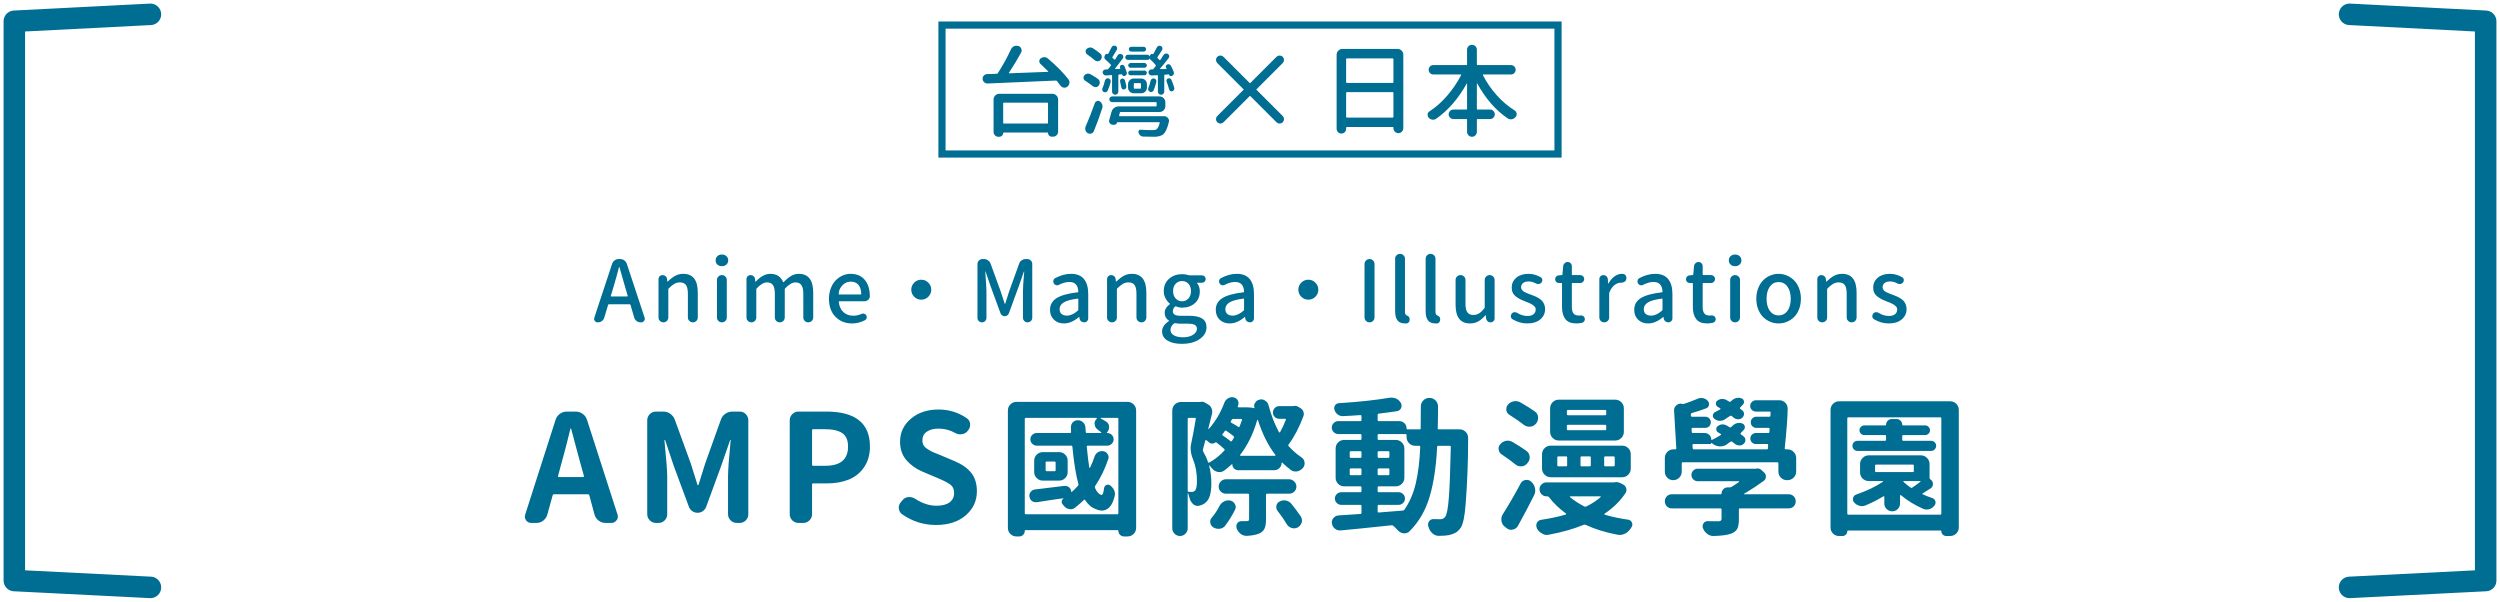<?xml version="1.0" encoding="UTF-8"?>
<svg width="349px" height="84px" viewBox="0 0 349 84" version="1.1" xmlns="http://www.w3.org/2000/svg" xmlns:xlink="http://www.w3.org/1999/xlink">
    <!-- Generator: Sketch 55.2 (78181) - https://sketchapp.com -->
    <title>群組 41</title>
    <desc>Created with Sketch.</desc>
    <g id="頁面-1" stroke="none" stroke-width="1" fill="none" fill-rule="evenodd">
        <g id="群組-41" transform="translate(2, 2)">
            <g id="群組-4copycopy" stroke="#006D93" stroke-linecap="round" stroke-linejoin="round" stroke-width="3">
                <polyline id="Stroke-2" points="19 80 0 79.044 0 0.97 19 0"></polyline>
                <polyline id="Stroke-3" points="326 80 345 79.044 345 0.97 326 0"></polyline>
            </g>
            <g id="群組-11copy" transform="translate(71, 1)">
                <path d="M12.265,38.309 C12.257,38.324 12.261,38.342 12.276,38.361 C12.292,38.381 12.307,38.391 12.323,38.391 L14.561,38.391 C14.585,38.391 14.602,38.381 14.614,38.361 C14.626,38.342 14.632,38.324 14.632,38.309 L14.304,37.195 C14.155,36.719 13.878,35.75 13.472,34.289 C13.464,34.273 13.452,34.266 13.436,34.266 C13.421,34.266 13.413,34.273 13.413,34.289 C13.194,35.156 12.925,36.125 12.604,37.195 L12.265,38.309 Z M16.425,42 C16.222,42 16.038,41.939 15.874,41.818 C15.71,41.697 15.597,41.535 15.534,41.332 L15.018,39.562 C14.995,39.508 14.956,39.48 14.901,39.48 L12.007,39.48 C11.944,39.48 11.905,39.508 11.89,39.562 L11.362,41.332 C11.3,41.535 11.186,41.697 11.022,41.818 C10.858,41.939 10.675,42 10.472,42 L10.436,42 C10.265,42 10.128,41.93 10.026,41.789 C9.964,41.703 9.932,41.609 9.932,41.508 C9.932,41.453 9.944,41.398 9.968,41.344 L12.452,33.82 C12.522,33.625 12.64,33.467 12.804,33.346 C12.968,33.225 13.155,33.164 13.366,33.164 L13.589,33.164 C13.792,33.164 13.977,33.225 14.145,33.346 C14.313,33.467 14.432,33.625 14.503,33.82 L16.987,41.344 C17.011,41.398 17.022,41.453 17.022,41.508 C17.022,41.609 16.987,41.703 16.917,41.789 C16.823,41.93 16.69,42 16.518,42 L16.425,42 Z M20.099,41.801 C19.966,41.934 19.804,42 19.612,42 C19.421,42 19.259,41.934 19.126,41.801 C18.993,41.668 18.927,41.508 18.927,41.32 L18.927,35.965 C18.927,35.809 18.981,35.676 19.091,35.566 C19.2,35.457 19.333,35.402 19.489,35.402 C19.653,35.402 19.796,35.455 19.917,35.561 C20.038,35.666 20.106,35.801 20.122,35.965 L20.157,36.293 C20.165,36.309 20.175,36.316 20.187,36.316 C20.198,36.316 20.208,36.312 20.216,36.305 C20.567,35.961 20.913,35.695 21.253,35.508 C21.593,35.32 21.97,35.227 22.384,35.227 C23.735,35.227 24.411,36.102 24.411,37.852 L24.411,41.309 C24.411,41.504 24.345,41.668 24.212,41.801 C24.079,41.934 23.917,42 23.726,42 C23.534,42 23.37,41.934 23.233,41.801 C23.097,41.668 23.028,41.504 23.028,41.309 L23.028,38.016 C23.028,37.445 22.94,37.037 22.765,36.791 C22.589,36.545 22.306,36.422 21.915,36.422 C21.634,36.422 21.38,36.486 21.153,36.615 C20.927,36.744 20.661,36.957 20.356,37.254 C20.317,37.301 20.298,37.352 20.298,37.406 L20.298,41.32 C20.298,41.508 20.231,41.668 20.099,41.801 Z M28.261,41.801 C28.128,41.934 27.966,42 27.775,42 C27.583,42 27.421,41.934 27.288,41.801 C27.155,41.668 27.089,41.508 27.089,41.32 L27.089,36.082 C27.089,35.895 27.155,35.734 27.288,35.602 C27.421,35.469 27.583,35.402 27.775,35.402 C27.966,35.402 28.128,35.469 28.261,35.602 C28.394,35.734 28.46,35.895 28.46,36.082 L28.46,41.32 C28.46,41.508 28.394,41.668 28.261,41.801 Z M28.402,33.938 C28.237,34.086 28.029,34.16 27.775,34.16 C27.521,34.16 27.312,34.084 27.148,33.932 C26.984,33.779 26.902,33.586 26.902,33.352 C26.902,33.109 26.984,32.912 27.148,32.76 C27.312,32.607 27.521,32.531 27.775,32.531 C28.029,32.531 28.239,32.607 28.407,32.76 C28.575,32.912 28.659,33.109 28.659,33.352 C28.659,33.586 28.573,33.781 28.402,33.938 Z M32.38,41.801 C32.247,41.934 32.085,42 31.894,42 C31.703,42 31.54,41.934 31.408,41.801 C31.275,41.668 31.208,41.508 31.208,41.32 L31.208,35.965 C31.208,35.809 31.263,35.676 31.372,35.566 C31.482,35.457 31.615,35.402 31.771,35.402 C31.935,35.402 32.078,35.455 32.199,35.561 C32.32,35.666 32.388,35.801 32.404,35.965 L32.439,36.305 C32.447,36.32 32.456,36.328 32.468,36.328 C32.48,36.328 32.49,36.324 32.497,36.316 C33.177,35.59 33.853,35.227 34.525,35.227 C35.4,35.227 35.997,35.605 36.318,36.363 C36.333,36.418 36.365,36.422 36.411,36.375 C36.755,36.008 37.095,35.725 37.431,35.525 C37.767,35.326 38.122,35.227 38.497,35.227 C39.849,35.227 40.525,36.102 40.525,37.852 L40.525,41.309 C40.525,41.504 40.456,41.668 40.32,41.801 C40.183,41.934 40.019,42 39.828,42 C39.636,42 39.474,41.934 39.341,41.801 C39.208,41.668 39.142,41.504 39.142,41.309 L39.142,38.016 C39.142,37.453 39.052,37.047 38.872,36.797 C38.693,36.547 38.415,36.422 38.04,36.422 C37.611,36.422 37.134,36.699 36.611,37.254 C36.572,37.301 36.552,37.352 36.552,37.406 L36.552,41.309 C36.552,41.504 36.484,41.668 36.347,41.801 C36.21,41.934 36.046,42 35.855,42 C35.663,42 35.501,41.934 35.369,41.801 C35.236,41.668 35.169,41.504 35.169,41.309 L35.169,38.016 C35.169,37.453 35.081,37.047 34.906,36.797 C34.73,36.547 34.451,36.422 34.068,36.422 C33.638,36.422 33.161,36.699 32.638,37.254 C32.599,37.301 32.579,37.352 32.579,37.406 L32.579,41.32 C32.579,41.508 32.513,41.668 32.38,41.801 Z M45.945,42.152 C45.015,42.152 44.246,41.844 43.636,41.227 C43.027,40.609 42.722,39.77 42.722,38.707 C42.722,38.191 42.806,37.711 42.974,37.266 C43.142,36.82 43.367,36.451 43.648,36.158 C43.929,35.865 44.25,35.637 44.609,35.473 C44.968,35.309 45.343,35.227 45.734,35.227 C46.593,35.227 47.257,35.51 47.726,36.076 C48.195,36.643 48.429,37.406 48.429,38.367 L48.429,38.379 C48.421,38.566 48.343,38.727 48.195,38.859 C48.046,38.992 47.871,39.059 47.668,39.059 L44.164,39.059 C44.109,39.059 44.085,39.09 44.093,39.152 C44.156,39.754 44.369,40.225 44.732,40.564 C45.095,40.904 45.558,41.074 46.121,41.074 C46.511,41.074 46.89,40.992 47.257,40.828 C47.335,40.789 47.414,40.77 47.492,40.77 C47.539,40.77 47.585,40.777 47.632,40.793 C47.765,40.832 47.867,40.91 47.937,41.027 C47.976,41.105 47.996,41.187 47.996,41.273 C47.996,41.32 47.992,41.367 47.984,41.414 C47.945,41.547 47.863,41.645 47.738,41.707 C47.168,42.004 46.57,42.152 45.945,42.152 Z M44.082,38.039 C44.082,38.086 44.105,38.109 44.152,38.109 L47.152,38.109 C47.207,38.109 47.234,38.082 47.234,38.027 C47.218,37.48 47.085,37.059 46.835,36.762 C46.585,36.465 46.226,36.316 45.757,36.316 C45.343,36.316 44.98,36.465 44.668,36.762 C44.277,37.145 44.082,37.57 44.082,38.039 Z M54.623,38.426 C54.349,38.152 54.213,37.824 54.213,37.441 C54.213,37.059 54.349,36.73 54.623,36.457 C54.896,36.184 55.224,36.047 55.607,36.047 C55.99,36.047 56.318,36.184 56.592,36.457 C56.865,36.73 57.002,37.059 57.002,37.441 C57.002,37.824 56.865,38.152 56.592,38.426 C56.318,38.699 55.99,38.836 55.607,38.836 C55.224,38.836 54.896,38.699 54.623,38.426 Z M64.519,41.824 C64.402,41.941 64.258,42 64.086,42 C63.914,42 63.766,41.939 63.641,41.818 C63.516,41.697 63.453,41.551 63.453,41.379 L63.453,33.855 C63.453,33.668 63.521,33.506 63.658,33.369 C63.795,33.232 63.957,33.164 64.144,33.164 L64.367,33.164 C64.57,33.164 64.758,33.225 64.93,33.346 C65.101,33.467 65.223,33.625 65.293,33.82 L66.676,37.629 C66.746,37.84 66.846,38.143 66.974,38.537 C67.103,38.932 67.195,39.215 67.25,39.387 C67.258,39.41 67.271,39.422 67.291,39.422 C67.31,39.422 67.324,39.41 67.332,39.387 C67.394,39.207 67.486,38.92 67.607,38.525 C67.728,38.131 67.824,37.832 67.894,37.629 L69.266,33.82 C69.328,33.625 69.445,33.467 69.617,33.346 C69.789,33.225 69.976,33.164 70.18,33.164 L70.414,33.164 C70.601,33.164 70.764,33.232 70.9,33.369 C71.037,33.506 71.105,33.668 71.105,33.855 L71.105,41.355 C71.105,41.535 71.041,41.687 70.912,41.812 C70.783,41.938 70.629,42 70.449,42 C70.269,42 70.117,41.938 69.992,41.812 C69.867,41.687 69.805,41.535 69.805,41.355 L69.805,37.629 C69.805,37.145 69.863,36.242 69.98,34.922 C69.98,34.906 69.973,34.898 69.957,34.898 C69.941,34.898 69.933,34.906 69.933,34.922 L69.23,36.938 L67.836,40.746 C67.797,40.863 67.723,40.959 67.613,41.033 C67.504,41.107 67.385,41.145 67.256,41.145 C67.127,41.145 67.01,41.107 66.904,41.033 C66.799,40.959 66.723,40.863 66.676,40.746 L65.281,36.938 L64.59,34.922 C64.59,34.906 64.58,34.898 64.56,34.898 C64.541,34.898 64.535,34.906 64.543,34.922 C64.652,36.398 64.707,37.301 64.707,37.629 L64.707,41.379 C64.707,41.551 64.644,41.699 64.519,41.824 Z M75.529,42.152 C74.959,42.152 74.492,41.979 74.129,41.631 C73.766,41.283 73.584,40.82 73.584,40.242 C73.584,39.547 73.891,39.006 74.504,38.619 C75.117,38.232 76.1,37.961 77.451,37.805 C77.506,37.805 77.533,37.773 77.533,37.711 C77.494,36.812 77.076,36.363 76.279,36.363 C75.826,36.363 75.342,36.496 74.826,36.762 C74.748,36.809 74.662,36.832 74.568,36.832 C74.522,36.832 74.475,36.824 74.428,36.809 C74.287,36.77 74.182,36.688 74.111,36.562 C74.065,36.477 74.041,36.391 74.041,36.305 C74.041,36.25 74.045,36.199 74.053,36.152 C74.092,36.004 74.178,35.895 74.311,35.824 C75.061,35.426 75.795,35.227 76.514,35.227 C77.318,35.227 77.92,35.469 78.318,35.953 C78.717,36.438 78.916,37.129 78.916,38.027 L78.916,41.438 C78.916,41.594 78.861,41.727 78.752,41.836 C78.643,41.945 78.51,42 78.354,42 C78.19,42 78.045,41.947 77.92,41.842 C77.795,41.736 77.721,41.602 77.697,41.438 L77.674,41.262 C77.666,41.246 77.656,41.238 77.645,41.238 C77.633,41.238 77.623,41.246 77.615,41.262 C76.912,41.855 76.217,42.152 75.529,42.152 Z M75.951,41.062 C76.428,41.062 76.936,40.828 77.475,40.359 C77.514,40.32 77.533,40.27 77.533,40.207 L77.533,38.766 C77.533,38.711 77.51,38.684 77.463,38.684 L77.451,38.684 C76.537,38.801 75.887,38.979 75.5,39.217 C75.113,39.455 74.92,39.766 74.92,40.148 C74.92,40.461 75.014,40.691 75.201,40.84 C75.389,40.988 75.639,41.062 75.951,41.062 Z M82.719,41.801 C82.586,41.934 82.424,42 82.233,42 C82.041,42 81.879,41.934 81.746,41.801 C81.614,41.668 81.547,41.508 81.547,41.32 L81.547,35.965 C81.547,35.809 81.602,35.676 81.711,35.566 C81.821,35.457 81.953,35.402 82.11,35.402 C82.274,35.402 82.416,35.455 82.537,35.561 C82.658,35.666 82.727,35.801 82.742,35.965 L82.778,36.293 C82.785,36.309 82.795,36.316 82.807,36.316 C82.819,36.316 82.828,36.312 82.836,36.305 C83.188,35.961 83.533,35.695 83.873,35.508 C84.213,35.32 84.59,35.227 85.004,35.227 C86.356,35.227 87.031,36.102 87.031,37.852 L87.031,41.309 C87.031,41.504 86.965,41.668 86.832,41.801 C86.699,41.934 86.537,42 86.346,42 C86.155,42 85.99,41.934 85.854,41.801 C85.717,41.668 85.649,41.504 85.649,41.309 L85.649,38.016 C85.649,37.445 85.561,37.037 85.385,36.791 C85.209,36.545 84.926,36.422 84.535,36.422 C84.254,36.422 84,36.486 83.774,36.615 C83.547,36.744 83.281,36.957 82.977,37.254 C82.938,37.301 82.918,37.352 82.918,37.406 L82.918,41.32 C82.918,41.508 82.852,41.668 82.719,41.801 Z M91.971,45 C91.151,45 90.489,44.85 89.985,44.549 C89.481,44.248 89.229,43.816 89.229,43.254 C89.229,42.988 89.311,42.732 89.475,42.486 C89.639,42.24 89.87,42.023 90.166,41.836 C90.182,41.828 90.19,41.814 90.19,41.795 C90.19,41.775 90.182,41.758 90.166,41.742 C89.784,41.5 89.592,41.141 89.592,40.664 C89.592,40.219 89.83,39.816 90.307,39.457 C90.315,39.449 90.319,39.438 90.319,39.422 C90.319,39.406 90.315,39.395 90.307,39.387 C90.065,39.191 89.864,38.941 89.704,38.637 C89.543,38.332 89.463,38 89.463,37.641 C89.463,36.922 89.709,36.348 90.202,35.918 C90.694,35.488 91.299,35.273 92.018,35.273 C92.323,35.273 92.616,35.316 92.897,35.402 C92.952,35.426 93.006,35.438 93.061,35.438 L94.795,35.438 C94.944,35.438 95.067,35.488 95.164,35.59 C95.262,35.691 95.311,35.812 95.311,35.953 C95.311,36.094 95.262,36.215 95.164,36.316 C95.067,36.418 94.944,36.469 94.795,36.469 L94.139,36.469 C94.123,36.469 94.112,36.477 94.104,36.492 C94.096,36.508 94.1,36.52 94.116,36.527 C94.366,36.832 94.491,37.215 94.491,37.676 C94.491,38.379 94.256,38.934 93.787,39.34 C93.319,39.746 92.729,39.949 92.018,39.949 C91.729,39.949 91.448,39.891 91.174,39.773 C91.12,39.758 91.069,39.77 91.022,39.809 C90.827,39.996 90.729,40.207 90.729,40.441 C90.729,40.652 90.813,40.812 90.981,40.922 C91.149,41.031 91.432,41.086 91.83,41.086 L93.049,41.086 C93.838,41.086 94.432,41.215 94.83,41.473 C95.229,41.73 95.428,42.137 95.428,42.691 C95.428,43.348 95.11,43.896 94.473,44.338 C93.836,44.779 93.002,45 91.971,45 Z M91.127,38.672 C91.37,38.93 91.666,39.059 92.018,39.059 C92.37,39.059 92.664,38.93 92.903,38.672 C93.141,38.414 93.26,38.07 93.26,37.641 C93.26,37.211 93.143,36.869 92.909,36.615 C92.674,36.361 92.377,36.234 92.018,36.234 C91.659,36.234 91.36,36.359 91.121,36.609 C90.883,36.859 90.764,37.203 90.764,37.641 C90.764,38.07 90.885,38.414 91.127,38.672 Z M92.17,44.086 C92.733,44.086 93.194,43.969 93.553,43.734 C93.913,43.5 94.092,43.227 94.092,42.914 C94.092,42.648 93.991,42.461 93.787,42.352 C93.584,42.242 93.272,42.188 92.85,42.188 L91.854,42.188 C91.588,42.188 91.323,42.164 91.057,42.117 C91.041,42.109 91.026,42.105 91.01,42.105 C90.971,42.105 90.936,42.121 90.905,42.152 C90.569,42.41 90.401,42.711 90.401,43.055 C90.401,43.375 90.559,43.627 90.875,43.811 C91.192,43.994 91.623,44.086 92.17,44.086 Z M98.669,42.152 C98.098,42.152 97.631,41.979 97.268,41.631 C96.905,41.283 96.723,40.82 96.723,40.242 C96.723,39.547 97.03,39.006 97.643,38.619 C98.256,38.232 99.239,37.961 100.59,37.805 C100.645,37.805 100.672,37.773 100.672,37.711 C100.633,36.812 100.215,36.363 99.419,36.363 C98.965,36.363 98.481,36.496 97.965,36.762 C97.887,36.809 97.801,36.832 97.708,36.832 C97.661,36.832 97.614,36.824 97.567,36.809 C97.426,36.77 97.321,36.688 97.251,36.562 C97.204,36.477 97.18,36.391 97.18,36.305 C97.18,36.25 97.184,36.199 97.192,36.152 C97.231,36.004 97.317,35.895 97.45,35.824 C98.2,35.426 98.934,35.227 99.653,35.227 C100.458,35.227 101.059,35.469 101.458,35.953 C101.856,36.438 102.055,37.129 102.055,38.027 L102.055,41.438 C102.055,41.594 102.001,41.727 101.891,41.836 C101.782,41.945 101.649,42 101.493,42 C101.329,42 101.184,41.947 101.059,41.842 C100.934,41.736 100.86,41.602 100.836,41.438 L100.813,41.262 C100.805,41.246 100.795,41.238 100.784,41.238 C100.772,41.238 100.762,41.246 100.754,41.262 C100.051,41.855 99.356,42.152 98.669,42.152 Z M99.09,41.062 C99.567,41.062 100.075,40.828 100.614,40.359 C100.653,40.32 100.672,40.27 100.672,40.207 L100.672,38.766 C100.672,38.711 100.649,38.684 100.602,38.684 L100.59,38.684 C99.676,38.801 99.026,38.979 98.639,39.217 C98.253,39.455 98.059,39.766 98.059,40.148 C98.059,40.461 98.153,40.691 98.34,40.84 C98.528,40.988 98.778,41.062 99.09,41.062 Z M108.659,38.426 C108.385,38.152 108.249,37.824 108.249,37.441 C108.249,37.059 108.385,36.73 108.659,36.457 C108.932,36.184 109.26,36.047 109.643,36.047 C110.026,36.047 110.354,36.184 110.628,36.457 C110.901,36.73 111.038,37.059 111.038,37.441 C111.038,37.824 110.901,38.152 110.628,38.426 C110.354,38.699 110.026,38.836 109.643,38.836 C109.26,38.836 108.932,38.699 108.659,38.426 Z M118.181,42 C117.993,42 117.831,41.932 117.694,41.795 C117.558,41.658 117.489,41.496 117.489,41.309 L117.489,33.855 C117.489,33.668 117.558,33.506 117.694,33.369 C117.831,33.232 117.993,33.164 118.181,33.164 L118.192,33.164 C118.388,33.164 118.552,33.232 118.684,33.369 C118.817,33.506 118.884,33.668 118.884,33.855 L118.884,41.309 C118.884,41.496 118.817,41.658 118.684,41.795 C118.552,41.932 118.388,42 118.192,42 L118.181,42 Z M123.132,42.152 C122.648,42.152 122.298,42.008 122.083,41.719 C121.868,41.43 121.761,41.008 121.761,40.453 L121.761,33.117 C121.761,32.93 121.827,32.77 121.96,32.637 C122.093,32.504 122.255,32.438 122.446,32.438 C122.638,32.438 122.8,32.504 122.933,32.637 C123.066,32.77 123.132,32.93 123.132,33.117 L123.132,40.523 C123.132,40.758 123.194,40.914 123.319,40.992 C123.335,41 123.37,41.02 123.425,41.051 C123.48,41.082 123.519,41.105 123.542,41.121 C123.566,41.137 123.597,41.158 123.636,41.186 C123.675,41.213 123.704,41.242 123.724,41.273 C123.743,41.305 123.753,41.34 123.753,41.379 L123.788,41.531 L123.788,41.637 C123.788,41.746 123.757,41.848 123.694,41.941 C123.616,42.066 123.503,42.137 123.355,42.152 C123.284,42.152 123.21,42.152 123.132,42.152 Z M127.392,42.152 C126.907,42.152 126.558,42.008 126.343,41.719 C126.128,41.43 126.021,41.008 126.021,40.453 L126.021,33.117 C126.021,32.93 126.087,32.77 126.22,32.637 C126.353,32.504 126.515,32.438 126.706,32.438 C126.898,32.438 127.06,32.504 127.193,32.637 C127.325,32.77 127.392,32.93 127.392,33.117 L127.392,40.523 C127.392,40.758 127.454,40.914 127.579,40.992 C127.595,41 127.63,41.02 127.685,41.051 C127.74,41.082 127.779,41.105 127.802,41.121 C127.825,41.137 127.857,41.158 127.896,41.186 C127.935,41.213 127.964,41.242 127.984,41.273 C128.003,41.305 128.013,41.34 128.013,41.379 L128.048,41.531 L128.048,41.637 C128.048,41.746 128.017,41.848 127.954,41.941 C127.876,42.066 127.763,42.137 127.615,42.152 C127.544,42.152 127.47,42.152 127.392,42.152 Z M132.214,42.152 C130.871,42.152 130.199,41.285 130.199,39.551 L130.199,36.094 C130.199,35.898 130.265,35.734 130.398,35.602 C130.531,35.469 130.693,35.402 130.884,35.402 C131.076,35.402 131.24,35.469 131.376,35.602 C131.513,35.734 131.581,35.898 131.581,36.094 L131.581,39.387 C131.581,39.949 131.667,40.354 131.839,40.6 C132.011,40.846 132.292,40.969 132.683,40.969 C132.972,40.969 133.232,40.898 133.462,40.758 C133.693,40.617 133.941,40.383 134.206,40.055 C134.246,40.008 134.265,39.953 134.265,39.891 L134.265,36.094 C134.265,35.898 134.333,35.734 134.47,35.602 C134.607,35.469 134.769,35.402 134.956,35.402 C135.144,35.402 135.306,35.469 135.443,35.602 C135.58,35.734 135.648,35.898 135.648,36.094 L135.648,41.438 C135.648,41.594 135.593,41.727 135.484,41.836 C135.374,41.945 135.242,42 135.085,42 C134.921,42 134.781,41.947 134.664,41.842 C134.546,41.736 134.476,41.602 134.453,41.438 L134.417,41.027 C134.41,41.012 134.4,41.004 134.388,41.004 C134.376,41.004 134.367,41.008 134.359,41.016 C134.039,41.391 133.708,41.674 133.369,41.865 C133.029,42.057 132.644,42.152 132.214,42.152 Z M140.189,42.152 C139.478,42.152 138.798,41.957 138.15,41.566 C138.017,41.488 137.939,41.371 137.916,41.215 L137.916,41.121 C137.916,41.004 137.951,40.898 138.021,40.805 C138.115,40.68 138.236,40.605 138.384,40.582 L138.478,40.582 C138.595,40.582 138.701,40.613 138.795,40.676 C139.263,40.965 139.74,41.109 140.224,41.109 C140.599,41.109 140.886,41.027 141.086,40.863 C141.285,40.699 141.384,40.484 141.384,40.219 C141.384,40.125 141.369,40.037 141.338,39.955 C141.306,39.873 141.246,39.795 141.156,39.721 C141.066,39.646 140.992,39.586 140.933,39.539 C140.875,39.492 140.767,39.434 140.611,39.363 C140.455,39.293 140.347,39.246 140.289,39.223 C140.23,39.199 140.107,39.152 139.92,39.082 C139.654,38.98 139.429,38.883 139.246,38.789 C139.062,38.695 138.867,38.572 138.66,38.42 C138.453,38.268 138.296,38.086 138.191,37.875 C138.086,37.664 138.033,37.426 138.033,37.16 C138.033,36.598 138.246,36.135 138.671,35.771 C139.097,35.408 139.666,35.227 140.377,35.227 C140.97,35.227 141.541,35.387 142.088,35.707 C142.213,35.785 142.287,35.898 142.31,36.047 L142.31,36.129 C142.31,36.238 142.275,36.34 142.205,36.434 C142.111,36.551 141.99,36.621 141.841,36.645 C141.81,36.652 141.775,36.656 141.736,36.656 C141.627,36.656 141.525,36.629 141.431,36.574 C141.08,36.387 140.736,36.293 140.4,36.293 C140.056,36.293 139.795,36.367 139.615,36.516 C139.435,36.664 139.345,36.859 139.345,37.102 C139.345,37.203 139.371,37.299 139.421,37.389 C139.472,37.479 139.531,37.553 139.597,37.611 C139.664,37.67 139.763,37.732 139.896,37.799 C140.029,37.865 140.14,37.916 140.23,37.951 L140.634,38.109 C140.681,38.125 140.72,38.137 140.752,38.145 C140.986,38.238 141.173,38.314 141.314,38.373 C141.455,38.432 141.625,38.521 141.824,38.643 C142.023,38.764 142.177,38.887 142.287,39.012 C142.396,39.137 142.492,39.299 142.574,39.498 C142.656,39.697 142.697,39.914 142.697,40.148 C142.697,40.727 142.474,41.205 142.029,41.584 C141.584,41.963 140.97,42.152 140.189,42.152 Z M147.062,42.152 C146.351,42.152 145.84,41.951 145.527,41.549 C145.215,41.146 145.058,40.578 145.058,39.844 L145.058,36.598 C145.058,36.535 145.027,36.504 144.965,36.504 L144.613,36.504 C144.465,36.504 144.342,36.453 144.244,36.352 C144.146,36.25 144.097,36.129 144.097,35.988 C144.097,35.84 144.146,35.713 144.244,35.607 C144.342,35.502 144.465,35.445 144.613,35.438 L145.023,35.402 C145.086,35.402 145.117,35.371 145.117,35.309 L145.222,34.16 C145.238,33.996 145.306,33.857 145.428,33.744 C145.549,33.631 145.691,33.574 145.855,33.574 C146.011,33.574 146.146,33.631 146.26,33.744 C146.373,33.857 146.429,33.996 146.429,34.16 L146.429,35.309 C146.429,35.371 146.461,35.402 146.523,35.402 L147.601,35.402 C147.75,35.402 147.879,35.455 147.988,35.561 C148.097,35.666 148.152,35.795 148.152,35.947 C148.152,36.1 148.097,36.23 147.988,36.34 C147.879,36.449 147.75,36.504 147.601,36.504 L146.523,36.504 C146.461,36.504 146.429,36.535 146.429,36.598 L146.429,39.855 C146.429,40.254 146.506,40.553 146.658,40.752 C146.81,40.951 147.054,41.051 147.39,41.051 C147.453,41.051 147.523,41.047 147.601,41.039 C147.633,41.031 147.664,41.027 147.695,41.027 C147.804,41.027 147.906,41.055 148,41.109 C148.117,41.172 148.191,41.27 148.222,41.402 C148.238,41.449 148.246,41.496 148.246,41.543 C148.246,41.637 148.222,41.727 148.176,41.812 C148.097,41.945 147.988,42.027 147.847,42.059 C147.566,42.121 147.304,42.152 147.062,42.152 Z M151.439,41.801 C151.307,41.934 151.144,42 150.953,42 C150.762,42 150.6,41.934 150.467,41.801 C150.334,41.668 150.268,41.508 150.268,41.32 L150.268,35.965 C150.268,35.809 150.322,35.676 150.432,35.566 C150.541,35.457 150.674,35.402 150.83,35.402 C150.994,35.402 151.135,35.455 151.252,35.561 C151.369,35.666 151.435,35.801 151.451,35.965 L151.498,36.574 C151.506,36.582 151.516,36.586 151.527,36.586 C151.539,36.586 151.545,36.582 151.545,36.574 C151.779,36.152 152.06,35.822 152.389,35.584 C152.717,35.346 153.057,35.227 153.408,35.227 C153.463,35.227 153.514,35.23 153.56,35.238 C153.732,35.246 153.865,35.324 153.959,35.473 C154.021,35.582 154.053,35.699 154.053,35.824 C154.053,35.871 154.045,35.922 154.029,35.977 C153.998,36.133 153.912,36.254 153.771,36.34 C153.639,36.426 153.49,36.469 153.326,36.469 L153.244,36.469 C152.955,36.469 152.67,36.576 152.389,36.791 C152.107,37.006 151.869,37.344 151.674,37.805 C151.65,37.859 151.639,37.914 151.639,37.969 L151.639,41.32 C151.639,41.508 151.572,41.668 151.439,41.801 Z M157.082,42.152 C156.512,42.152 156.045,41.979 155.682,41.631 C155.318,41.283 155.137,40.82 155.137,40.242 C155.137,39.547 155.443,39.006 156.057,38.619 C156.67,38.232 157.652,37.961 159.004,37.805 C159.059,37.805 159.086,37.773 159.086,37.711 C159.047,36.812 158.629,36.363 157.832,36.363 C157.379,36.363 156.895,36.496 156.379,36.762 C156.301,36.809 156.215,36.832 156.121,36.832 C156.074,36.832 156.027,36.824 155.981,36.809 C155.84,36.77 155.734,36.688 155.664,36.562 C155.617,36.477 155.594,36.391 155.594,36.305 C155.594,36.25 155.598,36.199 155.606,36.152 C155.645,36.004 155.731,35.895 155.863,35.824 C156.613,35.426 157.348,35.227 158.067,35.227 C158.871,35.227 159.473,35.469 159.871,35.953 C160.27,36.438 160.469,37.129 160.469,38.027 L160.469,41.438 C160.469,41.594 160.414,41.727 160.305,41.836 C160.195,41.945 160.063,42 159.906,42 C159.742,42 159.598,41.947 159.473,41.842 C159.348,41.736 159.274,41.602 159.25,41.438 L159.227,41.262 C159.219,41.246 159.209,41.238 159.197,41.238 C159.186,41.238 159.176,41.246 159.168,41.262 C158.465,41.855 157.77,42.152 157.082,42.152 Z M157.504,41.062 C157.981,41.062 158.488,40.828 159.027,40.359 C159.067,40.32 159.086,40.27 159.086,40.207 L159.086,38.766 C159.086,38.711 159.063,38.684 159.016,38.684 L159.004,38.684 C158.09,38.801 157.44,38.979 157.053,39.217 C156.666,39.455 156.473,39.766 156.473,40.148 C156.473,40.461 156.567,40.691 156.754,40.84 C156.942,40.988 157.192,41.062 157.504,41.062 Z M165.326,42.152 C164.616,42.152 164.104,41.951 163.791,41.549 C163.479,41.146 163.323,40.578 163.323,39.844 L163.323,36.598 C163.323,36.535 163.291,36.504 163.229,36.504 L162.877,36.504 C162.729,36.504 162.606,36.453 162.508,36.352 C162.41,36.25 162.362,36.129 162.362,35.988 C162.362,35.84 162.41,35.713 162.508,35.607 C162.606,35.502 162.729,35.445 162.877,35.438 L163.287,35.402 C163.35,35.402 163.381,35.371 163.381,35.309 L163.487,34.16 C163.502,33.996 163.571,33.857 163.692,33.744 C163.813,33.631 163.955,33.574 164.119,33.574 C164.276,33.574 164.41,33.631 164.524,33.744 C164.637,33.857 164.694,33.996 164.694,34.16 L164.694,35.309 C164.694,35.371 164.725,35.402 164.787,35.402 L165.866,35.402 C166.014,35.402 166.143,35.455 166.252,35.561 C166.362,35.666 166.416,35.795 166.416,35.947 C166.416,36.1 166.362,36.23 166.252,36.34 C166.143,36.449 166.014,36.504 165.866,36.504 L164.787,36.504 C164.725,36.504 164.694,36.535 164.694,36.598 L164.694,39.855 C164.694,40.254 164.77,40.553 164.922,40.752 C165.074,40.951 165.319,41.051 165.655,41.051 C165.717,41.051 165.787,41.047 165.866,41.039 C165.897,41.031 165.928,41.027 165.959,41.027 C166.069,41.027 166.17,41.055 166.264,41.109 C166.381,41.172 166.455,41.27 166.487,41.402 C166.502,41.449 166.51,41.496 166.51,41.543 C166.51,41.637 166.487,41.727 166.44,41.812 C166.362,41.945 166.252,42.027 166.112,42.059 C165.83,42.121 165.569,42.152 165.326,42.152 Z M169.704,41.801 C169.571,41.934 169.409,42 169.217,42 C169.026,42 168.864,41.934 168.731,41.801 C168.598,41.668 168.532,41.508 168.532,41.32 L168.532,36.082 C168.532,35.895 168.598,35.734 168.731,35.602 C168.864,35.469 169.026,35.402 169.217,35.402 C169.409,35.402 169.571,35.469 169.704,35.602 C169.836,35.734 169.903,35.895 169.903,36.082 L169.903,41.32 C169.903,41.508 169.836,41.668 169.704,41.801 Z M169.844,33.938 C169.68,34.086 169.471,34.16 169.217,34.16 C168.963,34.16 168.754,34.084 168.59,33.932 C168.426,33.779 168.344,33.586 168.344,33.352 C168.344,33.109 168.426,32.912 168.59,32.76 C168.754,32.607 168.963,32.531 169.217,32.531 C169.471,32.531 169.682,32.607 169.85,32.76 C170.018,32.912 170.102,33.109 170.102,33.352 C170.102,33.586 170.016,33.781 169.844,33.938 Z M176.46,41.918 C176.092,42.074 175.704,42.152 175.294,42.152 C174.883,42.152 174.491,42.074 174.116,41.918 C173.741,41.762 173.411,41.541 173.126,41.256 C172.84,40.971 172.612,40.607 172.44,40.166 C172.268,39.725 172.182,39.238 172.182,38.707 C172.182,38.176 172.268,37.688 172.44,37.242 C172.612,36.797 172.84,36.43 173.126,36.141 C173.411,35.852 173.741,35.627 174.116,35.467 C174.491,35.307 174.883,35.227 175.294,35.227 C175.704,35.227 176.094,35.307 176.465,35.467 C176.837,35.627 177.167,35.852 177.456,36.141 C177.745,36.43 177.975,36.797 178.147,37.242 C178.319,37.688 178.405,38.176 178.405,38.707 C178.405,39.238 178.319,39.725 178.147,40.166 C177.975,40.607 177.745,40.971 177.456,41.256 C177.167,41.541 176.835,41.762 176.46,41.918 Z M175.288,41.027 C175.811,41.027 176.225,40.816 176.53,40.395 C176.835,39.973 176.987,39.41 176.987,38.707 C176.987,38.004 176.835,37.439 176.53,37.014 C176.225,36.588 175.811,36.375 175.288,36.375 C174.78,36.375 174.374,36.588 174.069,37.014 C173.764,37.439 173.612,38.004 173.612,38.707 C173.612,39.41 173.764,39.973 174.069,40.395 C174.374,40.816 174.78,41.027 175.288,41.027 Z M181.868,41.801 C181.735,41.934 181.573,42 181.382,42 C181.19,42 181.028,41.934 180.895,41.801 C180.762,41.668 180.696,41.508 180.696,41.32 L180.696,35.965 C180.696,35.809 180.751,35.676 180.86,35.566 C180.97,35.457 181.102,35.402 181.259,35.402 C181.423,35.402 181.565,35.455 181.686,35.561 C181.807,35.666 181.876,35.801 181.891,35.965 L181.927,36.293 C181.934,36.309 181.944,36.316 181.956,36.316 C181.968,36.316 181.977,36.312 181.985,36.305 C182.337,35.961 182.682,35.695 183.022,35.508 C183.362,35.32 183.739,35.227 184.153,35.227 C185.505,35.227 186.18,36.102 186.18,37.852 L186.18,41.309 C186.18,41.504 186.114,41.668 185.981,41.801 C185.848,41.934 185.686,42 185.495,42 C185.304,42 185.139,41.934 185.003,41.801 C184.866,41.668 184.798,41.504 184.798,41.309 L184.798,38.016 C184.798,37.445 184.71,37.037 184.534,36.791 C184.358,36.545 184.075,36.422 183.684,36.422 C183.403,36.422 183.149,36.486 182.923,36.615 C182.696,36.744 182.43,36.957 182.126,37.254 C182.087,37.301 182.067,37.352 182.067,37.406 L182.067,41.32 C182.067,41.508 182.001,41.668 181.868,41.801 Z M190.651,42.152 C189.94,42.152 189.261,41.957 188.612,41.566 C188.479,41.488 188.401,41.371 188.378,41.215 L188.378,41.121 C188.378,41.004 188.413,40.898 188.483,40.805 C188.577,40.68 188.698,40.605 188.847,40.582 L188.94,40.582 C189.058,40.582 189.163,40.613 189.257,40.676 C189.726,40.965 190.202,41.109 190.686,41.109 C191.061,41.109 191.349,41.027 191.548,40.863 C191.747,40.699 191.847,40.484 191.847,40.219 C191.847,40.125 191.831,40.037 191.8,39.955 C191.769,39.873 191.708,39.795 191.618,39.721 C191.528,39.646 191.454,39.586 191.395,39.539 C191.337,39.492 191.229,39.434 191.073,39.363 C190.917,39.293 190.81,39.246 190.751,39.223 C190.692,39.199 190.569,39.152 190.382,39.082 C190.116,38.98 189.892,38.883 189.708,38.789 C189.524,38.695 189.329,38.572 189.122,38.42 C188.915,38.268 188.759,38.086 188.653,37.875 C188.548,37.664 188.495,37.426 188.495,37.16 C188.495,36.598 188.708,36.135 189.134,35.771 C189.56,35.408 190.128,35.227 190.839,35.227 C191.433,35.227 192.003,35.387 192.55,35.707 C192.675,35.785 192.749,35.898 192.772,36.047 L192.772,36.129 C192.772,36.238 192.737,36.34 192.667,36.434 C192.573,36.551 192.452,36.621 192.304,36.645 C192.272,36.652 192.237,36.656 192.198,36.656 C192.089,36.656 191.987,36.629 191.894,36.574 C191.542,36.387 191.198,36.293 190.862,36.293 C190.519,36.293 190.257,36.367 190.077,36.516 C189.897,36.664 189.808,36.859 189.808,37.102 C189.808,37.203 189.833,37.299 189.884,37.389 C189.935,37.479 189.993,37.553 190.06,37.611 C190.126,37.67 190.226,37.732 190.358,37.799 C190.491,37.865 190.603,37.916 190.692,37.951 L191.097,38.109 C191.144,38.125 191.183,38.137 191.214,38.145 C191.448,38.238 191.636,38.314 191.776,38.373 C191.917,38.432 192.087,38.521 192.286,38.643 C192.485,38.764 192.64,38.887 192.749,39.012 C192.858,39.137 192.954,39.299 193.036,39.498 C193.118,39.697 193.159,39.914 193.159,40.148 C193.159,40.727 192.936,41.205 192.491,41.584 C192.046,41.963 191.433,42.152 190.651,42.152 Z" id="Anime・Manga・Illustrations" fill="#006D93" fill-rule="nonzero"></path>
                <path d="M4.906,63.438 C4.892,63.479 4.896,63.516 4.916,63.55 C4.937,63.584 4.967,63.602 5.008,63.602 L8.392,63.602 C8.433,63.602 8.467,63.584 8.495,63.55 C8.522,63.516 8.529,63.479 8.515,63.438 L8.084,61.899 C7.907,61.284 7.661,60.372 7.346,59.162 C7.032,57.952 6.827,57.183 6.731,56.854 C6.731,56.827 6.717,56.813 6.69,56.813 C6.663,56.813 6.642,56.827 6.628,56.854 C6.232,58.522 5.794,60.204 5.316,61.899 L4.906,63.438 Z M11.53,70 C11.174,70 10.853,69.891 10.566,69.672 C10.279,69.453 10.087,69.173 9.992,68.831 L9.274,66.165 C9.247,66.056 9.178,66.001 9.069,66.001 L4.332,66.001 C4.236,66.001 4.174,66.056 4.147,66.165 L3.409,68.831 C3.313,69.173 3.125,69.453 2.845,69.672 C2.564,69.891 2.247,70 1.891,70 L1.153,70 C0.852,70 0.613,69.877 0.435,69.631 C0.326,69.48 0.271,69.316 0.271,69.139 C0.271,69.043 0.285,68.947 0.312,68.852 L4.557,55.604 C4.667,55.262 4.865,54.985 5.152,54.773 C5.439,54.561 5.767,54.455 6.136,54.455 L7.367,54.455 C7.722,54.455 8.047,54.561 8.341,54.773 C8.635,54.985 8.836,55.262 8.946,55.604 L13.211,68.852 C13.239,68.947 13.252,69.043 13.252,69.139 C13.252,69.316 13.191,69.48 13.068,69.631 C12.89,69.877 12.658,70 12.371,70 L11.53,70 Z M18.564,70 C18.236,70 17.952,69.88 17.713,69.641 C17.474,69.402 17.354,69.118 17.354,68.79 L17.354,55.665 C17.354,55.337 17.474,55.053 17.713,54.814 C17.952,54.575 18.236,54.455 18.564,54.455 L19.589,54.455 C19.958,54.455 20.29,54.561 20.584,54.773 C20.878,54.985 21.086,55.262 21.209,55.604 L23.445,61.735 C23.5,61.899 23.807,62.884 24.368,64.688 C24.381,64.716 24.405,64.729 24.439,64.729 C24.474,64.729 24.498,64.716 24.511,64.688 C24.607,64.388 24.757,63.906 24.962,63.243 C25.167,62.58 25.325,62.077 25.434,61.735 L27.628,55.604 C27.738,55.262 27.943,54.985 28.244,54.773 C28.544,54.561 28.873,54.455 29.228,54.455 L30.253,54.455 C30.595,54.455 30.882,54.575 31.115,54.814 C31.347,55.053 31.463,55.337 31.463,55.665 L31.463,68.79 C31.463,69.118 31.347,69.402 31.115,69.641 C30.882,69.88 30.595,70 30.253,70 L29.843,70 C29.515,70 29.231,69.88 28.992,69.641 C28.753,69.402 28.633,69.118 28.633,68.79 L28.633,63.52 C28.633,62.631 28.756,60.942 29.002,58.454 C29.016,58.427 29.006,58.413 28.972,58.413 C28.937,58.413 28.92,58.427 28.92,58.454 L27.669,62.063 L25.578,67.765 C25.482,68.011 25.325,68.209 25.106,68.359 C24.887,68.51 24.645,68.585 24.378,68.585 C24.111,68.585 23.869,68.51 23.65,68.359 C23.431,68.209 23.274,68.011 23.178,67.765 L21.066,62.063 L19.856,58.454 C19.842,58.427 19.822,58.413 19.794,58.413 C19.767,58.413 19.753,58.427 19.753,58.454 C20.013,61.065 20.143,62.754 20.143,63.52 L20.143,68.79 C20.143,69.118 20.027,69.402 19.794,69.641 C19.562,69.88 19.275,70 18.933,70 L18.564,70 Z M38.457,70 C38.128,70 37.845,69.88 37.605,69.641 C37.366,69.402 37.247,69.118 37.247,68.79 L37.247,55.665 C37.247,55.337 37.366,55.053 37.605,54.814 C37.845,54.575 38.128,54.455 38.457,54.455 L42.353,54.455 C46.414,54.455 48.444,56.082 48.444,59.336 C48.444,60.471 48.17,61.435 47.624,62.228 C47.077,63.021 46.362,63.595 45.48,63.95 C44.599,64.306 43.584,64.483 42.435,64.483 L40.507,64.483 C40.412,64.483 40.364,64.531 40.364,64.627 L40.364,68.79 C40.364,69.118 40.244,69.402 40.005,69.641 C39.766,69.88 39.482,70 39.154,70 L38.457,70 Z M40.364,61.858 C40.364,61.968 40.412,62.022 40.507,62.022 L42.23,62.022 C44.335,62.022 45.388,61.127 45.388,59.336 C45.388,58.461 45.122,57.839 44.588,57.47 C44.055,57.101 43.235,56.916 42.127,56.916 L40.507,56.916 C40.412,56.916 40.364,56.971 40.364,57.08 L40.364,61.858 Z M57.652,70.287 C55.929,70.287 54.357,69.788 52.935,68.79 C52.662,68.599 52.511,68.332 52.484,67.99 C52.47,67.949 52.463,67.915 52.463,67.888 C52.463,67.587 52.566,67.32 52.771,67.088 L52.997,66.821 C53.202,66.562 53.475,66.418 53.817,66.391 L53.96,66.391 C54.234,66.391 54.494,66.466 54.74,66.616 C55.738,67.272 56.736,67.601 57.734,67.601 C58.527,67.601 59.135,67.443 59.559,67.129 C59.983,66.814 60.195,66.377 60.195,65.816 C60.195,65.311 60.031,64.931 59.703,64.678 C59.375,64.425 58.814,64.128 58.021,63.786 C57.953,63.759 57.905,63.738 57.877,63.725 L55.786,62.843 C54.883,62.46 54.135,61.927 53.54,61.243 C52.945,60.56 52.648,59.698 52.648,58.659 C52.648,57.374 53.154,56.304 54.166,55.45 C55.177,54.595 56.462,54.168 58.021,54.168 C59.47,54.168 60.783,54.571 61.958,55.378 C62.246,55.569 62.403,55.843 62.43,56.198 L62.43,56.301 C62.43,56.602 62.328,56.868 62.123,57.101 L62.082,57.162 C61.876,57.422 61.603,57.572 61.261,57.613 C61.193,57.627 61.125,57.634 61.056,57.634 C60.796,57.634 60.55,57.565 60.318,57.429 C59.607,57.032 58.841,56.834 58.021,56.834 C57.337,56.834 56.791,56.978 56.38,57.265 C55.97,57.552 55.765,57.955 55.765,58.475 C55.765,58.734 55.82,58.96 55.929,59.151 C56.039,59.343 56.22,59.521 56.473,59.685 C56.726,59.849 56.951,59.979 57.149,60.074 C57.348,60.17 57.652,60.293 58.062,60.443 C58.13,60.471 58.178,60.491 58.206,60.505 L60.236,61.366 C61.261,61.79 62.041,62.333 62.574,62.997 C63.107,63.66 63.374,64.524 63.374,65.591 C63.374,66.917 62.857,68.031 61.825,68.934 C60.793,69.836 59.402,70.287 57.652,70.287 Z M74.222,62.781 C74.318,62.781 74.366,62.727 74.366,62.617 L74.366,61.592 C74.366,61.482 74.318,61.428 74.222,61.428 L73.115,61.428 C73.019,61.428 72.971,61.482 72.971,61.592 L72.971,62.617 C72.971,62.727 73.019,62.781 73.115,62.781 L74.222,62.781 Z M74.837,60.115 C75.179,60.115 75.466,60.231 75.699,60.464 C75.931,60.696 76.047,60.983 76.047,61.325 L76.047,62.884 C76.047,63.226 75.931,63.513 75.699,63.745 C75.466,63.978 75.179,64.094 74.837,64.094 L72.582,64.094 C72.253,64.094 71.97,63.978 71.73,63.745 C71.491,63.513 71.372,63.226 71.372,62.884 L71.372,61.325 C71.372,60.983 71.491,60.696 71.73,60.464 C71.97,60.231 72.253,60.115 72.582,60.115 L74.837,60.115 Z M70.059,68.626 C70.059,68.735 70.114,68.79 70.223,68.79 L82.979,68.79 C83.075,68.79 83.123,68.735 83.123,68.626 L83.123,55.501 C83.123,55.392 83.075,55.337 82.979,55.337 L80.682,55.337 C80.655,55.337 80.641,55.347 80.641,55.368 C80.641,55.388 80.648,55.405 80.662,55.419 C80.935,55.556 81.198,55.709 81.451,55.88 C81.704,56.051 81.831,56.301 81.831,56.629 C81.831,56.902 81.735,57.142 81.543,57.347 L81.523,57.367 C81.509,57.381 81.506,57.398 81.513,57.418 C81.52,57.439 81.537,57.449 81.564,57.449 L81.584,57.449 C81.817,57.449 82.022,57.535 82.2,57.706 C82.377,57.876 82.466,58.082 82.466,58.321 C82.466,58.56 82.377,58.769 82.2,58.946 C82.022,59.124 81.817,59.213 81.584,59.213 L78.857,59.213 C78.748,59.213 78.7,59.261 78.713,59.356 C78.823,60.519 78.939,61.489 79.062,62.269 C79.076,62.296 79.093,62.31 79.113,62.31 C79.134,62.31 79.151,62.303 79.165,62.289 C79.411,61.797 79.623,61.277 79.8,60.73 C79.896,60.471 80.06,60.266 80.292,60.115 C80.457,60.02 80.634,59.972 80.826,59.972 C80.894,59.972 80.969,59.979 81.051,59.992 C81.297,60.033 81.489,60.17 81.625,60.402 C81.721,60.539 81.769,60.683 81.769,60.833 C81.769,60.915 81.749,61.004 81.708,61.1 C81.256,62.453 80.648,63.704 79.882,64.853 C79.828,64.935 79.821,65.023 79.862,65.119 C80.122,65.693 80.422,66.021 80.764,66.104 L80.785,66.104 C80.935,66.104 81.051,65.775 81.133,65.119 C81.174,64.914 81.287,64.774 81.472,64.699 C81.656,64.624 81.831,64.647 81.995,64.771 C82.241,64.962 82.425,65.194 82.548,65.468 C82.617,65.632 82.651,65.803 82.651,65.98 C82.651,66.076 82.637,66.172 82.61,66.268 C82.391,67.156 82.049,67.751 81.584,68.052 C81.352,68.202 81.099,68.277 80.826,68.277 C80.566,68.277 80.286,68.209 79.985,68.072 C79.411,67.881 78.912,67.464 78.488,66.821 C78.433,66.726 78.372,66.719 78.303,66.801 C77.879,67.211 77.462,67.573 77.052,67.888 C76.875,68.024 76.676,68.093 76.458,68.093 C76.403,68.093 76.348,68.086 76.293,68.072 C76.006,68.031 75.767,67.901 75.576,67.683 L75.371,67.437 C75.248,67.313 75.196,67.167 75.217,66.996 C75.237,66.825 75.316,66.691 75.453,66.596 C75.466,66.582 75.47,66.572 75.463,66.565 C75.456,66.558 75.446,66.555 75.432,66.555 C75.145,66.596 74.745,66.654 74.232,66.729 C73.72,66.804 73.258,66.873 72.848,66.934 C72.438,66.996 72.069,67.054 71.741,67.108 L71.577,67.108 C71.385,67.108 71.214,67.054 71.064,66.944 C70.859,66.794 70.743,66.589 70.715,66.329 C70.702,66.288 70.695,66.247 70.695,66.206 C70.695,66.001 70.763,65.816 70.9,65.652 C71.05,65.461 71.255,65.352 71.515,65.324 C72.951,65.16 74.304,64.996 75.576,64.832 L75.699,64.832 C75.89,64.832 76.068,64.894 76.232,65.017 C76.423,65.181 76.526,65.386 76.54,65.632 C76.54,65.659 76.55,65.676 76.57,65.683 C76.591,65.69 76.608,65.687 76.622,65.673 C76.881,65.454 77.168,65.167 77.483,64.812 C77.551,64.743 77.572,64.661 77.544,64.565 C77.189,63.267 76.909,61.53 76.704,59.356 C76.69,59.261 76.635,59.213 76.54,59.213 L71.72,59.213 C71.488,59.213 71.283,59.124 71.105,58.946 C70.927,58.769 70.838,58.56 70.838,58.321 C70.838,58.082 70.927,57.876 71.105,57.706 C71.283,57.535 71.488,57.449 71.72,57.449 L76.375,57.449 C76.485,57.449 76.533,57.395 76.519,57.285 C76.505,56.916 76.499,56.697 76.499,56.629 C76.499,56.369 76.587,56.144 76.765,55.952 C76.957,55.761 77.189,55.665 77.462,55.665 C77.75,55.665 77.996,55.764 78.201,55.962 C78.406,56.161 78.515,56.403 78.529,56.69 C78.542,56.909 78.556,57.107 78.57,57.285 C78.57,57.395 78.625,57.449 78.734,57.449 L80.682,57.449 C80.709,57.449 80.73,57.436 80.744,57.408 C80.757,57.381 80.75,57.36 80.723,57.347 C80.573,57.224 80.416,57.101 80.251,56.978 C79.992,56.8 79.848,56.561 79.821,56.26 C79.807,56.205 79.8,56.157 79.8,56.116 C79.8,55.87 79.896,55.658 80.087,55.48 L80.108,55.46 C80.122,55.433 80.125,55.405 80.118,55.378 C80.111,55.351 80.094,55.337 80.067,55.337 L70.223,55.337 C70.114,55.337 70.059,55.392 70.059,55.501 L70.059,68.626 Z M67.701,54.312 C67.701,53.97 67.817,53.683 68.049,53.45 C68.282,53.218 68.569,53.102 68.911,53.102 L84.394,53.102 C84.736,53.102 85.023,53.218 85.255,53.45 C85.488,53.683 85.604,53.97 85.604,54.312 L85.604,70.677 C85.604,71.019 85.488,71.306 85.255,71.538 C85.023,71.771 84.736,71.887 84.394,71.887 L83.922,71.887 C83.704,71.887 83.516,71.812 83.358,71.661 C83.201,71.511 83.123,71.326 83.123,71.107 C83.123,71.039 83.095,71.005 83.041,71.005 L70.162,71.005 C70.093,71.005 70.059,71.039 70.059,71.107 C70.059,71.326 69.984,71.511 69.833,71.661 C69.683,71.812 69.499,71.887 69.28,71.887 L68.89,71.887 C68.562,71.887 68.282,71.771 68.049,71.538 C67.817,71.306 67.701,71.025 67.701,70.697 L67.701,54.312 Z M97.252,67.621 C97.403,67.334 97.622,67.122 97.909,66.985 C98.1,66.89 98.292,66.842 98.483,66.842 C98.579,66.842 98.681,66.855 98.791,66.883 C99.078,66.965 99.283,67.136 99.406,67.396 C99.474,67.519 99.508,67.645 99.508,67.775 C99.508,67.905 99.474,68.038 99.406,68.175 C99.009,68.968 98.551,69.706 98.032,70.39 C97.84,70.636 97.581,70.779 97.252,70.82 L97.068,70.82 C96.822,70.82 96.589,70.752 96.371,70.615 C96.138,70.465 96.001,70.253 95.96,69.979 C95.947,69.925 95.94,69.877 95.94,69.836 C95.94,69.617 96.015,69.426 96.166,69.262 C96.589,68.756 96.952,68.209 97.252,67.621 Z M107.67,64.217 C107.875,64.408 107.978,64.644 107.978,64.924 C107.978,65.205 107.879,65.44 107.681,65.632 C107.482,65.823 107.24,65.919 106.953,65.919 L103.876,65.919 C103.781,65.919 103.733,65.974 103.733,66.083 L103.733,69.508 C103.733,70.055 103.668,70.475 103.538,70.769 C103.408,71.063 103.172,71.292 102.831,71.456 C102.42,71.647 101.833,71.764 101.067,71.805 L101.005,71.805 C100.718,71.805 100.452,71.716 100.206,71.538 C99.946,71.333 99.754,71.073 99.631,70.759 C99.604,70.663 99.59,70.567 99.59,70.472 C99.59,70.335 99.631,70.198 99.713,70.062 C99.85,69.856 100.048,69.754 100.308,69.754 L101.046,69.754 C101.169,69.74 101.255,69.716 101.303,69.682 C101.351,69.648 101.375,69.576 101.375,69.467 L101.375,66.083 C101.375,65.974 101.32,65.919 101.21,65.919 L98.134,65.919 C97.861,65.919 97.625,65.823 97.427,65.632 C97.229,65.44 97.129,65.205 97.129,64.924 C97.129,64.644 97.229,64.405 97.427,64.207 C97.625,64.008 97.861,63.909 98.134,63.909 L106.953,63.909 C107.24,63.909 107.479,64.012 107.67,64.217 Z M105.353,68.318 C105.23,68.154 105.168,67.977 105.168,67.785 C105.168,67.717 105.175,67.648 105.189,67.58 C105.244,67.32 105.394,67.129 105.64,67.006 C105.832,66.896 106.03,66.842 106.235,66.842 C106.331,66.842 106.426,66.855 106.522,66.883 C106.823,66.938 107.069,67.081 107.26,67.313 C107.793,67.97 108.238,68.564 108.593,69.098 C108.703,69.275 108.757,69.46 108.757,69.651 C108.757,69.747 108.744,69.843 108.716,69.938 C108.621,70.239 108.436,70.472 108.163,70.636 C107.985,70.718 107.814,70.759 107.65,70.759 C107.541,70.759 107.424,70.738 107.301,70.697 C107.014,70.615 106.789,70.438 106.625,70.164 C106.283,69.59 105.859,68.975 105.353,68.318 Z M100.124,60.505 C100.11,60.532 100.11,60.56 100.124,60.587 C100.137,60.614 100.158,60.628 100.185,60.628 L104.984,60.628 C105.011,60.628 105.032,60.614 105.045,60.587 C105.059,60.56 105.059,60.532 105.045,60.505 C104.047,59.22 103.234,57.6 102.605,55.645 C102.591,55.617 102.574,55.604 102.554,55.604 C102.533,55.604 102.516,55.617 102.502,55.645 C101.969,57.531 101.176,59.151 100.124,60.505 Z M95.632,61.489 C95.673,61.585 95.735,61.612 95.817,61.571 C96.583,61.147 97.28,60.594 97.909,59.91 C97.977,59.828 97.977,59.753 97.909,59.685 C97.663,59.438 97.293,59.131 96.801,58.762 C96.76,58.721 96.719,58.721 96.678,58.762 C96.542,58.871 96.388,58.926 96.217,58.926 C96.046,58.926 95.892,58.864 95.755,58.741 C95.646,58.632 95.53,58.536 95.407,58.454 C95.338,58.399 95.291,58.413 95.263,58.495 C95.222,58.659 95.161,58.885 95.079,59.172 C94.997,59.459 94.949,59.644 94.935,59.726 C94.908,59.821 94.915,59.917 94.956,60.013 C95.229,60.478 95.455,60.97 95.632,61.489 Z M92.966,55.337 C92.857,55.337 92.802,55.392 92.802,55.501 L92.802,65.509 C92.802,65.604 92.854,65.656 92.956,65.663 C93.059,65.669 93.199,65.673 93.376,65.673 C93.554,65.673 93.705,65.611 93.828,65.488 C94.005,65.297 94.094,64.846 94.094,64.135 C94.094,63.041 93.917,62.05 93.561,61.161 C93.329,60.601 93.212,60.074 93.212,59.582 C93.212,59.35 93.24,59.124 93.294,58.905 C93.5,57.948 93.711,56.813 93.93,55.501 C93.958,55.392 93.917,55.337 93.807,55.337 L92.966,55.337 Z M98.77,58.577 C98.838,58.646 98.907,58.639 98.975,58.557 C99.057,58.434 99.146,58.29 99.242,58.126 C99.296,58.03 99.283,57.948 99.201,57.88 C98.914,57.647 98.579,57.401 98.196,57.142 C98.1,57.087 98.025,57.101 97.97,57.183 C97.902,57.306 97.799,57.442 97.663,57.593 C97.608,57.675 97.622,57.743 97.704,57.798 C98.141,58.085 98.497,58.345 98.77,58.577 Z M100.39,55.624 C100.39,55.597 100.38,55.566 100.359,55.532 C100.339,55.498 100.308,55.48 100.267,55.48 L99.16,55.48 C99.05,55.48 98.975,55.528 98.934,55.624 L98.832,55.788 C98.777,55.884 98.797,55.959 98.893,56.014 C99.276,56.219 99.597,56.41 99.857,56.588 C99.939,56.656 100,56.643 100.042,56.547 C100.165,56.246 100.281,55.938 100.39,55.624 Z M107.506,53.696 C107.602,53.669 107.691,53.655 107.773,53.655 C107.91,53.655 108.046,53.689 108.183,53.758 L108.532,53.963 C108.737,54.086 108.877,54.253 108.952,54.465 C109.027,54.677 109.031,54.886 108.962,55.091 C108.388,56.636 107.698,57.955 106.891,59.049 C106.823,59.131 106.823,59.206 106.891,59.274 C107.438,59.89 108.033,60.409 108.675,60.833 C108.921,60.997 109.065,61.223 109.106,61.51 C109.12,61.564 109.126,61.619 109.126,61.674 C109.126,61.893 109.058,62.098 108.921,62.289 C108.703,62.549 108.436,62.72 108.122,62.802 C108.04,62.815 107.951,62.822 107.855,62.822 C107.636,62.822 107.431,62.761 107.24,62.638 C106.816,62.323 106.406,61.975 106.009,61.592 C105.982,61.564 105.958,61.558 105.938,61.571 C105.917,61.585 105.907,61.605 105.907,61.633 C105.907,61.906 105.808,62.142 105.609,62.34 C105.411,62.539 105.175,62.638 104.902,62.638 L99.836,62.638 C99.618,62.638 99.43,62.559 99.272,62.402 C99.115,62.245 99.037,62.057 99.037,61.838 C99.037,61.811 99.026,61.793 99.006,61.787 C98.985,61.78 98.975,61.783 98.975,61.797 C98.606,62.139 98.244,62.439 97.888,62.699 C97.683,62.836 97.471,62.904 97.252,62.904 C97.17,62.904 97.088,62.897 97.006,62.884 C96.678,62.815 96.405,62.645 96.186,62.371 C96.077,62.234 95.967,62.104 95.858,61.981 C95.844,61.968 95.827,61.968 95.807,61.981 C95.786,61.995 95.783,62.009 95.796,62.022 C96.001,62.788 96.104,63.602 96.104,64.463 C96.104,65.857 95.831,66.76 95.284,67.17 C95.092,67.361 94.792,67.505 94.381,67.601 C94.313,67.614 94.245,67.621 94.176,67.621 C93.944,67.621 93.732,67.532 93.541,67.354 C93.294,67.122 93.13,66.828 93.048,66.473 C92.994,66.254 92.932,66.056 92.864,65.878 C92.864,65.864 92.854,65.857 92.833,65.857 C92.812,65.857 92.802,65.871 92.802,65.898 L92.802,70.738 C92.802,71.039 92.696,71.295 92.484,71.507 C92.272,71.719 92.02,71.825 91.726,71.825 C91.432,71.825 91.179,71.719 90.967,71.507 C90.755,71.295 90.649,71.039 90.649,70.738 L90.649,54.332 C90.649,53.99 90.765,53.703 90.998,53.471 C91.23,53.238 91.517,53.122 91.859,53.122 L94.525,53.122 C94.552,53.122 94.58,53.115 94.607,53.102 C94.798,53.061 94.976,53.081 95.14,53.163 L95.632,53.45 C95.865,53.573 96.029,53.751 96.125,53.983 C96.193,54.134 96.227,54.291 96.227,54.455 C96.227,54.537 96.22,54.626 96.207,54.722 C95.988,55.638 95.81,56.349 95.673,56.854 C95.673,56.868 95.68,56.882 95.694,56.896 C95.708,56.909 95.721,56.909 95.735,56.896 C96.665,55.856 97.396,54.626 97.929,53.204 C98.025,52.944 98.196,52.746 98.442,52.609 C98.606,52.5 98.784,52.445 98.975,52.445 C99.043,52.445 99.119,52.452 99.201,52.466 C99.46,52.521 99.659,52.664 99.795,52.896 C99.864,53.033 99.898,53.17 99.898,53.307 C99.898,53.402 99.877,53.498 99.836,53.594 L99.795,53.717 C99.782,53.758 99.785,53.792 99.806,53.819 C99.826,53.847 99.85,53.86 99.877,53.86 L100.903,53.86 C101.422,53.86 101.812,53.901 102.072,53.983 C102.085,53.997 102.099,53.997 102.113,53.983 C102.126,53.97 102.13,53.956 102.123,53.942 C102.116,53.929 102.113,53.915 102.113,53.901 C102.085,53.819 102.072,53.737 102.072,53.655 C102.072,53.491 102.126,53.341 102.236,53.204 C102.373,52.972 102.571,52.835 102.831,52.794 L102.872,52.773 C102.94,52.76 103.008,52.753 103.077,52.753 C103.268,52.753 103.453,52.814 103.63,52.938 C103.863,53.088 104.013,53.293 104.082,53.553 C104.451,54.947 104.936,56.205 105.538,57.326 C105.551,57.354 105.575,57.367 105.609,57.367 C105.644,57.367 105.674,57.354 105.702,57.326 C106.016,56.766 106.283,56.191 106.501,55.604 C106.515,55.576 106.512,55.545 106.491,55.511 C106.471,55.477 106.44,55.46 106.399,55.46 L105.579,55.46 C105.333,55.46 105.124,55.375 104.953,55.204 C104.782,55.033 104.697,54.828 104.697,54.588 C104.697,54.349 104.782,54.141 104.953,53.963 C105.124,53.785 105.333,53.696 105.579,53.696 L107.506,53.696 Z M119.483,67.478 C119.374,67.478 119.319,67.532 119.319,67.642 L119.319,68.4 C119.319,68.496 119.374,68.544 119.483,68.544 C120.303,68.489 121.417,68.4 122.826,68.277 C122.935,68.264 123.017,68.216 123.072,68.134 C123.796,67.081 124.323,65.851 124.651,64.442 C124.979,63.034 125.184,61.346 125.266,59.377 C125.266,59.281 125.218,59.233 125.123,59.233 L124.569,59.233 C124.227,59.233 123.94,59.114 123.708,58.875 C123.475,58.635 123.359,58.352 123.359,58.023 L123.359,57.736 C123.359,57.641 123.304,57.593 123.195,57.593 L119.483,57.593 C119.374,57.593 119.319,57.641 119.319,57.736 L119.319,58.249 C119.319,58.358 119.374,58.413 119.483,58.413 L121.841,58.413 C122.169,58.413 122.453,58.529 122.692,58.762 C122.932,58.994 123.051,59.281 123.051,59.623 L123.051,63.684 C123.051,64.025 122.932,64.312 122.692,64.545 C122.453,64.777 122.169,64.894 121.841,64.894 L119.483,64.894 C119.374,64.894 119.319,64.948 119.319,65.058 L119.319,65.57 C119.319,65.666 119.374,65.714 119.483,65.714 L122.251,65.714 C122.484,65.714 122.689,65.799 122.867,65.97 C123.044,66.141 123.133,66.35 123.133,66.596 C123.133,66.842 123.044,67.05 122.867,67.221 C122.689,67.392 122.484,67.478 122.251,67.478 L119.483,67.478 Z M115.422,63.191 C115.422,63.287 115.47,63.335 115.566,63.335 L116.899,63.335 C117.008,63.335 117.063,63.287 117.063,63.191 L117.063,62.556 C117.063,62.446 117.008,62.392 116.899,62.392 L115.566,62.392 C115.47,62.392 115.422,62.446 115.422,62.556 L115.422,63.191 Z M120.959,62.556 C120.959,62.446 120.912,62.392 120.816,62.392 L119.483,62.392 C119.374,62.392 119.319,62.446 119.319,62.556 L119.319,63.191 C119.319,63.287 119.374,63.335 119.483,63.335 L120.816,63.335 C120.912,63.335 120.959,63.287 120.959,63.191 L120.959,62.556 Z M119.319,60.751 C119.319,60.86 119.374,60.915 119.483,60.915 L120.816,60.915 C120.912,60.915 120.959,60.86 120.959,60.751 L120.959,60.136 C120.959,60.04 120.912,59.992 120.816,59.992 L119.483,59.992 C119.374,59.992 119.319,60.04 119.319,60.136 L119.319,60.751 Z M115.566,59.992 C115.47,59.992 115.422,60.04 115.422,60.136 L115.422,60.751 C115.422,60.86 115.47,60.915 115.566,60.915 L116.899,60.915 C117.008,60.915 117.063,60.86 117.063,60.751 L117.063,60.136 C117.063,60.04 117.008,59.992 116.899,59.992 L115.566,59.992 Z M127.707,56.793 C127.707,56.889 127.754,56.937 127.85,56.937 L130.762,56.937 C131.09,56.937 131.371,57.053 131.603,57.285 C131.835,57.518 131.952,57.798 131.952,58.126 C131.952,61.312 131.835,64.401 131.603,67.396 C131.466,69.105 131.241,70.191 130.926,70.656 C130.694,70.984 130.451,71.22 130.198,71.364 C129.945,71.507 129.634,71.62 129.265,71.702 C128.923,71.771 128.452,71.805 127.85,71.805 C127.522,71.805 127.228,71.688 126.968,71.456 C126.708,71.224 126.531,70.937 126.435,70.595 C126.421,70.567 126.408,70.533 126.394,70.492 C126.367,70.41 126.353,70.321 126.353,70.226 C126.353,70.075 126.401,69.925 126.497,69.774 C126.647,69.569 126.845,69.467 127.091,69.467 L127.132,69.467 C127.474,69.48 127.775,69.487 128.035,69.487 C128.349,69.487 128.588,69.371 128.752,69.139 C128.971,68.852 129.139,67.983 129.255,66.534 C129.371,65.085 129.463,62.699 129.532,59.377 C129.532,59.281 129.477,59.233 129.368,59.233 L127.789,59.233 C127.693,59.233 127.638,59.281 127.625,59.377 C127.488,62.139 127.136,64.47 126.568,66.37 C126.001,68.271 125.068,69.87 123.769,71.169 C123.564,71.36 123.332,71.456 123.072,71.456 L122.949,71.456 C122.634,71.415 122.361,71.271 122.128,71.025 C121.923,70.793 121.718,70.588 121.513,70.41 C121.445,70.342 121.356,70.314 121.247,70.328 C117.911,70.684 115.545,70.923 114.151,71.046 L114.028,71.046 C113.782,71.046 113.556,70.964 113.351,70.8 C113.119,70.622 112.982,70.383 112.941,70.082 C112.927,70.027 112.92,69.979 112.92,69.938 C112.92,69.706 112.996,69.501 113.146,69.323 C113.324,69.104 113.556,68.981 113.843,68.954 C114.992,68.872 116.01,68.804 116.899,68.749 C117.008,68.749 117.063,68.694 117.063,68.585 L117.063,67.642 C117.063,67.532 117.008,67.478 116.899,67.478 L114.233,67.478 C114,67.478 113.795,67.392 113.618,67.221 C113.44,67.05 113.351,66.842 113.351,66.596 C113.351,66.35 113.44,66.141 113.618,65.97 C113.795,65.799 114,65.714 114.233,65.714 L116.899,65.714 C117.008,65.714 117.063,65.666 117.063,65.57 L117.063,65.058 C117.063,64.948 117.008,64.894 116.899,64.894 L114.664,64.894 C114.322,64.894 114.035,64.777 113.802,64.545 C113.57,64.312 113.454,64.025 113.454,63.684 L113.454,59.623 C113.454,59.281 113.57,58.994 113.802,58.762 C114.035,58.529 114.322,58.413 114.664,58.413 L116.899,58.413 C117.008,58.413 117.063,58.358 117.063,58.249 L117.063,57.736 C117.063,57.641 117.008,57.593 116.899,57.593 L113.823,57.593 C113.577,57.593 113.365,57.504 113.187,57.326 C113.009,57.148 112.92,56.937 112.92,56.69 C112.92,56.444 113.009,56.232 113.187,56.055 C113.365,55.877 113.577,55.788 113.823,55.788 L116.899,55.788 C117.008,55.788 117.063,55.733 117.063,55.624 L117.063,55.091 C117.063,54.995 117.008,54.947 116.899,54.947 C115.997,55.016 115.176,55.063 114.438,55.091 L114.397,55.091 C114.151,55.091 113.925,55.009 113.72,54.845 C113.515,54.681 113.372,54.469 113.29,54.209 C113.221,53.99 113.249,53.785 113.372,53.594 C113.495,53.402 113.666,53.3 113.884,53.286 C116.687,53.108 119.045,52.855 120.959,52.527 C121.042,52.514 121.13,52.507 121.226,52.507 C121.445,52.507 121.664,52.548 121.882,52.63 C122.169,52.767 122.395,52.972 122.559,53.245 C122.627,53.382 122.662,53.512 122.662,53.635 C122.662,53.744 122.641,53.854 122.6,53.963 C122.491,54.195 122.306,54.339 122.046,54.394 C121.267,54.517 120.413,54.633 119.483,54.742 C119.374,54.756 119.319,54.811 119.319,54.906 L119.319,55.624 C119.319,55.733 119.374,55.788 119.483,55.788 L122.333,55.788 C122.621,55.788 122.863,55.887 123.062,56.085 C123.26,56.284 123.359,56.526 123.359,56.813 C123.359,56.896 123.4,56.937 123.482,56.937 L125.184,56.937 C125.28,56.937 125.328,56.889 125.328,56.793 C125.341,56 125.348,54.981 125.348,53.737 C125.348,53.409 125.464,53.129 125.697,52.896 C125.929,52.664 126.213,52.548 126.548,52.548 C126.883,52.548 127.167,52.664 127.399,52.896 C127.631,53.129 127.748,53.409 127.748,53.737 C127.748,54.94 127.734,55.959 127.707,56.793 Z M151.085,54.968 C151.181,54.968 151.229,54.913 151.229,54.804 L151.229,54.373 C151.229,54.277 151.181,54.229 151.085,54.229 L145.897,54.229 C145.788,54.229 145.733,54.277 145.733,54.373 L145.733,54.804 C145.733,54.913 145.788,54.968 145.897,54.968 L151.085,54.968 Z M151.085,57.06 C151.181,57.06 151.229,57.012 151.229,56.916 L151.229,56.465 C151.229,56.355 151.181,56.301 151.085,56.301 L145.897,56.301 C145.788,56.301 145.733,56.355 145.733,56.465 L145.733,56.916 C145.733,57.012 145.788,57.06 145.897,57.06 L151.085,57.06 Z M152.48,52.794 C152.822,52.794 153.109,52.914 153.341,53.153 C153.574,53.392 153.69,53.676 153.69,54.004 L153.69,57.285 C153.69,57.613 153.574,57.897 153.341,58.136 C153.109,58.375 152.822,58.495 152.48,58.495 L144.605,58.495 C144.263,58.495 143.976,58.375 143.744,58.136 C143.511,57.897 143.395,57.613 143.395,57.285 L143.395,54.004 C143.395,53.676 143.511,53.392 143.744,53.153 C143.976,52.914 144.263,52.794 144.605,52.794 L152.48,52.794 Z M152.254,62.104 C152.364,62.104 152.418,62.05 152.418,61.94 L152.418,60.874 C152.418,60.765 152.364,60.71 152.254,60.71 L151.106,60.71 C150.997,60.71 150.942,60.765 150.942,60.874 L150.942,61.94 C150.942,62.05 150.997,62.104 151.106,62.104 L152.254,62.104 Z M148.932,62.104 C149.028,62.104 149.076,62.05 149.076,61.94 L149.076,60.874 C149.076,60.765 149.028,60.71 148.932,60.71 L147.804,60.71 C147.695,60.71 147.64,60.765 147.64,60.874 L147.64,61.94 C147.64,62.05 147.695,62.104 147.804,62.104 L148.932,62.104 Z M145.63,62.104 C145.726,62.104 145.774,62.05 145.774,61.94 L145.774,60.874 C145.774,60.765 145.726,60.71 145.63,60.71 L144.543,60.71 C144.448,60.71 144.4,60.765 144.4,60.874 L144.4,61.94 C144.4,62.05 144.448,62.104 144.543,62.104 L145.63,62.104 Z M153.444,59.213 C153.786,59.213 154.073,59.329 154.305,59.562 C154.538,59.794 154.654,60.081 154.654,60.423 L154.654,62.412 C154.654,62.74 154.538,63.024 154.305,63.263 C154.073,63.502 153.786,63.622 153.444,63.622 L143.477,63.622 C143.149,63.622 142.865,63.502 142.626,63.263 C142.387,63.024 142.267,62.74 142.267,62.412 L142.267,60.423 C142.267,60.081 142.387,59.794 142.626,59.562 C142.865,59.329 143.149,59.213 143.477,59.213 L153.444,59.213 Z M141.262,54.435 C141.536,54.626 141.686,54.886 141.713,55.214 L141.713,55.357 C141.713,55.631 141.625,55.884 141.447,56.116 L141.406,56.157 C141.201,56.403 140.934,56.54 140.606,56.567 L140.503,56.567 C140.216,56.567 139.957,56.479 139.724,56.301 C139.164,55.863 138.5,55.405 137.735,54.927 C137.489,54.776 137.338,54.558 137.284,54.271 L137.284,54.086 C137.284,53.867 137.359,53.669 137.509,53.491 C137.728,53.245 137.995,53.088 138.309,53.02 C138.405,53.006 138.494,52.999 138.576,52.999 C138.808,52.999 139.027,53.054 139.232,53.163 C139.998,53.601 140.674,54.024 141.262,54.435 Z M140.073,59.931 C140.346,60.122 140.503,60.389 140.544,60.73 L140.544,60.874 C140.544,61.147 140.449,61.394 140.257,61.612 L140.196,61.694 C139.991,61.94 139.731,62.077 139.417,62.104 L139.314,62.104 C139.027,62.104 138.767,62.009 138.535,61.817 C138.001,61.38 137.373,60.922 136.648,60.443 C136.402,60.293 136.258,60.067 136.217,59.767 C136.204,59.712 136.197,59.664 136.197,59.623 C136.197,59.391 136.279,59.186 136.443,59.008 C136.648,58.762 136.915,58.604 137.243,58.536 C137.325,58.522 137.407,58.516 137.489,58.516 C137.721,58.516 137.94,58.577 138.145,58.7 C138.856,59.11 139.499,59.521 140.073,59.931 Z M139.273,64.504 C139.41,64.23 139.628,64.066 139.929,64.012 C139.998,63.998 140.066,63.991 140.134,63.991 C140.353,63.991 140.551,64.066 140.729,64.217 L140.77,64.258 C141.043,64.504 141.214,64.798 141.283,65.14 C141.31,65.249 141.324,65.358 141.324,65.468 C141.324,65.7 141.269,65.926 141.16,66.145 C140.503,67.457 139.751,68.879 138.904,70.41 C138.74,70.697 138.5,70.868 138.186,70.923 C138.118,70.95 138.042,70.964 137.96,70.964 C137.742,70.964 137.537,70.889 137.345,70.738 L137.099,70.554 C136.826,70.349 136.662,70.075 136.607,69.733 C136.593,69.651 136.586,69.576 136.586,69.508 C136.586,69.248 136.655,69.009 136.792,68.79 C137.639,67.45 138.466,66.021 139.273,64.504 Z M150.45,66.391 C150.477,66.363 150.484,66.339 150.47,66.319 C150.457,66.298 150.436,66.288 150.409,66.288 L146.205,66.288 C146.177,66.288 146.16,66.298 146.153,66.319 C146.146,66.339 146.15,66.363 146.164,66.391 C146.71,66.855 147.38,67.293 148.173,67.703 C148.269,67.744 148.365,67.744 148.46,67.703 C149.267,67.293 149.93,66.855 150.45,66.391 Z M152.418,64.319 C152.5,64.306 152.576,64.299 152.644,64.299 C152.822,64.299 153,64.34 153.177,64.422 L153.608,64.647 C153.827,64.771 153.963,64.948 154.018,65.181 C154.045,65.249 154.059,65.324 154.059,65.406 C154.059,65.543 154.018,65.68 153.936,65.816 C153.184,66.938 152.207,67.901 151.003,68.708 C150.976,68.735 150.966,68.763 150.973,68.79 C150.979,68.817 150.997,68.838 151.024,68.852 C151.981,69.139 153.075,69.371 154.305,69.549 C154.551,69.59 154.722,69.727 154.818,69.959 C154.859,70.055 154.879,70.15 154.879,70.246 C154.879,70.383 154.832,70.513 154.736,70.636 C154.695,70.704 154.654,70.766 154.613,70.82 C154.408,71.121 154.141,71.354 153.813,71.518 C153.581,71.627 153.348,71.682 153.116,71.682 C153.006,71.682 152.897,71.668 152.788,71.641 C151.12,71.326 149.643,70.868 148.358,70.267 C148.262,70.226 148.167,70.226 148.071,70.267 C146.676,70.841 145.063,71.299 143.231,71.641 C143.135,71.668 143.046,71.682 142.964,71.682 C142.718,71.682 142.486,71.613 142.267,71.477 C141.953,71.312 141.713,71.073 141.549,70.759 C141.495,70.608 141.467,70.472 141.467,70.349 C141.467,70.144 141.536,69.966 141.672,69.815 C141.795,69.679 141.946,69.597 142.124,69.569 C143.409,69.378 144.564,69.132 145.589,68.831 C145.617,68.817 145.634,68.797 145.641,68.77 C145.647,68.742 145.637,68.715 145.61,68.688 C144.653,67.99 143.86,67.225 143.231,66.391 C143.176,66.322 143.101,66.288 143.005,66.288 L142.882,66.288 C142.623,66.288 142.397,66.192 142.206,66.001 C142.014,65.81 141.918,65.577 141.918,65.304 C141.918,65.03 142.014,64.801 142.206,64.617 C142.397,64.432 142.623,64.34 142.882,64.34 L152.316,64.34 C152.357,64.34 152.391,64.333 152.418,64.319 Z M170.199,54.271 C170.376,54.394 170.465,54.561 170.465,54.773 C170.465,54.985 170.383,55.166 170.219,55.316 C170.055,55.467 169.86,55.539 169.635,55.532 C169.409,55.525 169.208,55.453 169.03,55.316 C168.948,55.248 168.852,55.166 168.743,55.07 C168.661,55.016 168.579,55.016 168.497,55.07 C168.223,55.262 167.957,55.439 167.697,55.604 C167.519,55.699 167.328,55.747 167.123,55.747 L166.979,55.747 C166.733,55.72 166.507,55.617 166.302,55.439 C166.152,55.316 166.09,55.159 166.118,54.968 C166.145,54.776 166.241,54.633 166.405,54.537 C166.665,54.414 166.911,54.284 167.143,54.147 C167.17,54.12 167.184,54.089 167.184,54.055 C167.184,54.021 167.164,53.997 167.123,53.983 C167.027,53.915 166.917,53.854 166.794,53.799 C166.644,53.703 166.559,53.566 166.538,53.389 C166.518,53.211 166.576,53.067 166.712,52.958 C166.89,52.808 167.095,52.719 167.328,52.691 L167.451,52.691 C167.628,52.691 167.799,52.732 167.963,52.814 C168.114,52.896 168.264,52.985 168.415,53.081 C168.483,53.122 168.544,53.115 168.599,53.061 C168.64,53.033 168.667,53.006 168.681,52.979 C168.996,52.678 169.324,52.527 169.666,52.527 C169.789,52.527 169.918,52.548 170.055,52.589 C170.26,52.644 170.39,52.767 170.445,52.958 C170.5,53.149 170.458,53.32 170.322,53.471 C170.199,53.607 170.069,53.744 169.932,53.881 C169.864,53.949 169.864,54.011 169.932,54.065 C170.028,54.134 170.117,54.202 170.199,54.271 Z M172.106,62.433 C172.188,62.405 172.263,62.392 172.332,62.392 C172.55,62.392 172.749,62.474 172.926,62.638 L173.254,62.945 C173.432,63.096 173.521,63.287 173.521,63.52 C173.521,63.779 173.418,63.984 173.213,64.135 C172.366,64.75 171.45,65.352 170.465,65.939 C170.438,65.939 170.428,65.95 170.435,65.97 C170.441,65.991 170.458,66.001 170.486,66.001 L176.72,66.001 C176.994,66.001 177.223,66.097 177.407,66.288 C177.592,66.479 177.684,66.712 177.684,66.985 C177.684,67.259 177.592,67.491 177.407,67.683 C177.223,67.874 176.994,67.97 176.72,67.97 L169.912,67.97 C169.802,67.97 169.748,68.018 169.748,68.113 L169.748,69.487 C169.748,70.089 169.672,70.533 169.522,70.82 C169.372,71.107 169.084,71.333 168.661,71.497 C168.141,71.688 167.321,71.798 166.2,71.825 L166.179,71.825 C165.865,71.825 165.578,71.723 165.318,71.518 C165.058,71.326 164.867,71.073 164.744,70.759 C164.703,70.663 164.682,70.567 164.682,70.472 C164.682,70.335 164.723,70.198 164.805,70.062 C164.942,69.856 165.133,69.754 165.379,69.754 L165.4,69.754 C165.851,69.768 166.343,69.774 166.876,69.774 C167.041,69.761 167.157,69.73 167.225,69.682 C167.293,69.634 167.328,69.542 167.328,69.405 L167.328,68.113 C167.328,68.018 167.273,67.97 167.164,67.97 L160.375,67.97 C160.102,67.97 159.873,67.874 159.688,67.683 C159.504,67.491 159.412,67.259 159.412,66.985 C159.412,66.712 159.504,66.479 159.688,66.288 C159.873,66.097 160.102,66.001 160.375,66.001 L167.205,66.001 C167.287,66.001 167.328,65.967 167.328,65.898 C167.328,65.666 167.41,65.464 167.574,65.293 C167.738,65.123 167.936,65.037 168.168,65.037 L168.435,65.037 C168.531,65.037 168.62,65.017 168.702,64.976 C169.057,64.771 169.413,64.538 169.768,64.278 C169.782,64.265 169.785,64.244 169.778,64.217 C169.771,64.189 169.754,64.176 169.727,64.176 L163.985,64.176 C163.752,64.176 163.551,64.09 163.38,63.919 C163.209,63.749 163.124,63.543 163.124,63.304 C163.124,63.065 163.209,62.86 163.38,62.689 C163.551,62.518 163.752,62.433 163.985,62.433 L172.106,62.433 Z M176.146,59.582 C176.146,59.678 176.194,59.726 176.29,59.726 L176.536,59.726 C176.864,59.726 177.147,59.845 177.387,60.084 C177.626,60.324 177.746,60.607 177.746,60.936 L177.746,62.822 C177.746,63.164 177.626,63.451 177.387,63.684 C177.147,63.916 176.864,64.032 176.536,64.032 L176.474,64.032 C176.132,64.032 175.845,63.916 175.613,63.684 C175.38,63.451 175.264,63.164 175.264,62.822 L175.264,61.694 C175.264,61.585 175.209,61.53 175.1,61.53 L161.934,61.53 C161.825,61.53 161.77,61.585 161.77,61.694 L161.77,62.843 C161.77,63.171 161.654,63.451 161.421,63.684 C161.189,63.916 160.909,64.032 160.581,64.032 C160.252,64.032 159.976,63.916 159.75,63.684 C159.524,63.451 159.412,63.171 159.412,62.843 L159.412,60.936 C159.412,60.607 159.528,60.324 159.76,60.084 C159.993,59.845 160.28,59.726 160.622,59.726 L160.868,59.726 C160.963,59.726 161.011,59.678 161.011,59.582 L160.704,54.353 C160.676,54.038 160.779,53.785 161.011,53.594 C161.189,53.43 161.387,53.348 161.606,53.348 C161.674,53.348 161.743,53.354 161.811,53.368 L161.832,53.389 C161.941,53.402 162.043,53.396 162.139,53.368 C162.7,53.177 163.329,52.938 164.026,52.65 C164.176,52.582 164.333,52.548 164.498,52.548 C164.58,52.548 164.675,52.562 164.785,52.589 C165.031,52.644 165.243,52.773 165.42,52.979 C165.571,53.156 165.619,53.354 165.564,53.573 C165.509,53.792 165.379,53.936 165.174,54.004 C164.573,54.236 163.91,54.455 163.185,54.66 C163.089,54.688 163.042,54.749 163.042,54.845 L163.042,55.029 C163.055,55.125 163.11,55.173 163.206,55.173 L165.051,55.173 C165.27,55.173 165.455,55.248 165.605,55.398 C165.755,55.549 165.831,55.733 165.831,55.952 C165.831,56.171 165.755,56.355 165.605,56.506 C165.455,56.656 165.27,56.731 165.051,56.731 L163.288,56.731 C163.192,56.731 163.144,56.779 163.144,56.875 L163.165,57.285 C163.178,57.395 163.233,57.449 163.329,57.449 L164.969,57.449 C165.229,57.449 165.448,57.538 165.625,57.716 C165.803,57.894 165.892,58.105 165.892,58.352 C165.892,58.379 165.902,58.399 165.923,58.413 C165.943,58.427 165.967,58.427 165.995,58.413 C166.418,58.208 166.822,57.982 167.205,57.736 C167.246,57.709 167.266,57.678 167.266,57.644 C167.266,57.61 167.246,57.586 167.205,57.572 C167.095,57.504 166.979,57.436 166.856,57.367 C166.692,57.271 166.603,57.131 166.589,56.947 C166.576,56.762 166.637,56.615 166.774,56.506 C167.006,56.328 167.239,56.239 167.471,56.239 C167.649,56.239 167.833,56.287 168.025,56.383 C168.175,56.465 168.319,56.554 168.456,56.649 C168.538,56.69 168.613,56.677 168.681,56.608 L168.804,56.485 C169.105,56.185 169.433,56.034 169.789,56.034 C169.912,56.034 170.035,56.055 170.158,56.096 C170.363,56.15 170.496,56.273 170.558,56.465 C170.619,56.656 170.582,56.834 170.445,56.998 C170.308,57.148 170.165,57.299 170.014,57.449 C169.946,57.518 169.953,57.579 170.035,57.634 L170.404,57.921 C170.582,58.058 170.667,58.232 170.66,58.444 C170.653,58.656 170.568,58.83 170.404,58.967 C170.24,59.117 170.048,59.192 169.83,59.192 C169.816,59.192 169.802,59.186 169.789,59.172 C169.556,59.172 169.351,59.097 169.173,58.946 C169.064,58.864 168.948,58.775 168.825,58.68 C168.743,58.611 168.661,58.604 168.579,58.659 C168.387,58.81 168.189,58.953 167.984,59.09 C167.724,59.24 167.451,59.315 167.164,59.315 L167,59.315 C166.644,59.274 166.323,59.138 166.036,58.905 L165.913,58.823 C165.899,58.81 165.892,58.81 165.892,58.823 C165.892,58.933 165.837,58.987 165.728,58.987 L163.411,58.987 C163.315,58.987 163.267,59.042 163.267,59.151 L163.308,59.582 C163.308,59.678 163.363,59.726 163.472,59.726 L173.624,59.726 C173.733,59.726 173.794,59.678 173.808,59.582 L173.829,59.151 C173.842,59.042 173.801,58.987 173.706,58.987 L172.126,58.987 C171.908,58.987 171.723,58.912 171.573,58.762 C171.422,58.611 171.347,58.43 171.347,58.218 C171.347,58.006 171.422,57.825 171.573,57.675 C171.723,57.524 171.908,57.449 172.126,57.449 L173.849,57.449 C173.945,57.449 174,57.395 174.013,57.285 L174.034,56.875 C174.034,56.779 173.986,56.731 173.89,56.731 L172.188,56.731 C171.969,56.731 171.785,56.656 171.634,56.506 C171.484,56.355 171.409,56.171 171.409,55.952 C171.409,55.733 171.484,55.549 171.634,55.398 C171.785,55.248 171.969,55.173 172.188,55.173 L173.993,55.173 C174.088,55.173 174.143,55.125 174.157,55.029 L174.177,54.619 C174.177,54.51 174.129,54.455 174.034,54.455 L172.126,54.455 C171.908,54.455 171.72,54.38 171.562,54.229 C171.405,54.079 171.327,53.895 171.327,53.676 C171.327,53.457 171.405,53.269 171.562,53.112 C171.72,52.955 171.908,52.876 172.126,52.876 L175.408,52.876 C175.736,52.876 176.016,52.999 176.249,53.245 C176.454,53.464 176.556,53.724 176.556,54.024 C176.556,55.132 176.419,56.984 176.146,59.582 Z M196.572,58.536 C196.777,58.536 196.948,58.604 197.084,58.741 C197.221,58.878 197.29,59.042 197.29,59.233 C197.29,59.425 197.221,59.592 197.084,59.736 C196.948,59.879 196.777,59.951 196.572,59.951 L186.318,59.951 C186.113,59.951 185.942,59.879 185.805,59.736 C185.668,59.592 185.6,59.425 185.6,59.233 C185.6,59.042 185.668,58.878 185.805,58.741 C185.942,58.604 186.113,58.536 186.318,58.536 L190.132,58.536 C190.242,58.536 190.296,58.481 190.296,58.372 L190.296,57.88 C190.296,57.784 190.242,57.736 190.132,57.736 L187.261,57.736 C187.083,57.736 186.926,57.671 186.79,57.542 C186.653,57.412 186.584,57.254 186.584,57.07 C186.584,56.885 186.653,56.725 186.79,56.588 C186.926,56.451 187.083,56.383 187.261,56.383 L190.194,56.383 C190.262,56.383 190.296,56.355 190.296,56.301 C190.296,56.082 190.372,55.894 190.522,55.737 C190.672,55.58 190.857,55.501 191.076,55.501 L191.773,55.501 C191.992,55.501 192.176,55.58 192.327,55.737 C192.477,55.894 192.552,56.082 192.552,56.301 C192.552,56.355 192.586,56.383 192.655,56.383 L195.751,56.383 C195.929,56.383 196.086,56.451 196.223,56.588 C196.36,56.725 196.428,56.885 196.428,57.07 C196.428,57.254 196.36,57.412 196.223,57.542 C196.086,57.671 195.929,57.736 195.751,57.736 L192.716,57.736 C192.607,57.736 192.552,57.784 192.552,57.88 L192.552,58.372 C192.552,58.481 192.607,58.536 192.716,58.536 L196.572,58.536 Z M188.902,61.858 C188.806,61.858 188.758,61.906 188.758,62.002 L188.758,62.74 C188.758,62.85 188.806,62.904 188.902,62.904 L194.029,62.904 C194.125,62.904 194.172,62.85 194.172,62.74 L194.172,62.002 C194.172,61.906 194.125,61.858 194.029,61.858 L188.902,61.858 Z M192.798,64.155 C192.757,64.155 192.727,64.166 192.706,64.186 C192.686,64.207 192.689,64.23 192.716,64.258 C193.044,64.559 193.373,64.825 193.701,65.058 C193.796,65.126 193.885,65.126 193.967,65.058 C194.282,64.853 194.651,64.586 195.075,64.258 C195.102,64.244 195.112,64.224 195.105,64.196 C195.099,64.169 195.082,64.155 195.054,64.155 L192.798,64.155 Z M196.367,63.684 C196.367,63.779 196.401,63.854 196.469,63.909 C196.715,64.06 196.838,64.278 196.838,64.565 C196.838,64.825 196.729,65.03 196.51,65.181 L195.403,65.878 C195.375,65.892 195.362,65.912 195.362,65.939 C195.362,65.967 195.375,65.987 195.403,66.001 C195.854,66.206 196.305,66.384 196.756,66.534 C196.975,66.603 197.115,66.746 197.177,66.965 C197.238,67.184 197.201,67.382 197.064,67.56 C196.873,67.806 196.64,67.977 196.367,68.072 C196.23,68.113 196.1,68.134 195.977,68.134 C195.827,68.134 195.676,68.106 195.526,68.052 C194.35,67.546 193.297,66.903 192.368,66.124 C192.34,66.11 192.313,66.11 192.286,66.124 C192.258,66.138 192.245,66.158 192.245,66.186 L192.245,67.293 C192.245,67.594 192.139,67.85 191.927,68.062 C191.715,68.274 191.458,68.38 191.158,68.38 C190.857,68.38 190.597,68.274 190.378,68.062 C190.16,67.85 190.05,67.594 190.05,67.293 L190.05,66.35 C190.05,66.322 190.037,66.298 190.009,66.278 C189.982,66.257 189.955,66.261 189.927,66.288 C189.134,66.767 188.3,67.19 187.425,67.56 C187.261,67.628 187.097,67.662 186.933,67.662 C186.81,67.662 186.687,67.642 186.564,67.601 C186.277,67.519 186.031,67.361 185.826,67.129 C185.675,66.937 185.631,66.729 185.692,66.503 C185.754,66.278 185.894,66.124 186.113,66.042 C187.589,65.536 188.833,64.941 189.845,64.258 C189.873,64.244 189.879,64.224 189.866,64.196 C189.852,64.169 189.838,64.155 189.825,64.155 L187.876,64.155 C187.548,64.155 187.265,64.039 187.025,63.807 C186.786,63.574 186.667,63.287 186.667,62.945 L186.667,61.776 C186.667,61.448 186.786,61.165 187.025,60.925 C187.265,60.686 187.548,60.566 187.876,60.566 L195.157,60.566 C195.485,60.566 195.769,60.686 196.008,60.925 C196.247,61.165 196.367,61.448 196.367,61.776 L196.367,63.684 Z M184.882,68.688 C184.882,68.797 184.937,68.852 185.046,68.852 L197.864,68.852 C197.959,68.852 198.007,68.797 198.007,68.688 L198.007,55.419 C198.007,55.31 197.959,55.255 197.864,55.255 L185.046,55.255 C184.937,55.255 184.882,55.31 184.882,55.419 L184.882,68.688 Z M182.544,54.229 C182.544,53.888 182.661,53.601 182.893,53.368 C183.125,53.136 183.413,53.02 183.754,53.02 L199.238,53.02 C199.58,53.02 199.867,53.136 200.099,53.368 C200.332,53.601 200.448,53.888 200.448,54.229 L200.448,70.615 C200.448,70.957 200.332,71.244 200.099,71.477 C199.867,71.709 199.58,71.825 199.238,71.825 L198.684,71.825 C198.506,71.825 198.349,71.76 198.212,71.63 C198.076,71.5 198.007,71.34 198.007,71.148 C198.007,71.094 197.98,71.066 197.925,71.066 L184.985,71.066 C184.917,71.066 184.882,71.094 184.882,71.148 C184.882,71.34 184.817,71.5 184.688,71.63 C184.558,71.76 184.404,71.825 184.226,71.825 L183.713,71.825 C183.385,71.825 183.108,71.709 182.883,71.477 C182.657,71.244 182.544,70.971 182.544,70.656 L182.544,54.229 Z" id="AMPS國際動漫學園" fill="#006D93" fill-rule="nonzero"></path>
                <g id="群組-12copy" transform="translate(58, 0)">
                    <g id="463065copy" transform="translate(39, 5)" fill="#006D93" fill-rule="nonzero" stroke="#006D93" stroke-width="0.5">
                        <path d="M8.894,0.106 C8.752,-0.035 8.521,-0.035 8.379,0.106 L0.106,8.379 C-0.035,8.521 -0.035,8.752 0.106,8.894 C0.177,8.965 0.271,9 0.364,9 C0.457,9 0.55,8.965 0.621,8.893 L8.894,0.621 C9.035,0.479 9.035,0.248 8.894,0.106 Z" id="路徑"></path>
                        <path d="M8.894,8.379 L0.621,0.107 C0.479,-0.035 0.248,-0.035 0.106,0.107 C-0.035,0.248 -0.035,0.479 0.106,0.621 L8.379,8.894 C8.45,8.965 8.543,9 8.636,9 C8.73,9 8.823,8.965 8.894,8.894 C9.035,8.752 9.035,8.521 8.894,8.379 Z" id="路徑"></path>
                    </g>
                    <path d="M15.304,11.432 C15.304,11.368 15.272,11.336 15.208,11.336 L9.137,11.336 C9.074,11.336 9.042,11.368 9.042,11.432 L9.042,14.139 C9.042,14.212 9.074,14.248 9.137,14.248 L15.208,14.248 C15.272,14.248 15.304,14.212 15.304,14.139 L15.304,11.432 Z M8.372,16.094 C8.19,16.094 8.032,16.028 7.9,15.896 C7.768,15.763 7.702,15.606 7.702,15.424 L7.702,10.898 C7.702,10.671 7.782,10.479 7.941,10.324 C8.101,10.169 8.29,10.092 8.509,10.092 L15.905,10.092 C16.124,10.092 16.313,10.169 16.472,10.324 C16.632,10.479 16.712,10.671 16.712,10.898 L16.712,15.383 C16.712,15.574 16.643,15.738 16.507,15.875 C16.37,16.012 16.206,16.08 16.014,16.08 L15.823,16.08 C15.677,16.08 15.554,16.03 15.454,15.93 C15.354,15.829 15.304,15.711 15.304,15.574 C15.304,15.529 15.285,15.506 15.249,15.506 L9.096,15.506 C9.06,15.506 9.042,15.529 9.042,15.574 C9.042,15.72 8.989,15.843 8.885,15.943 C8.78,16.044 8.654,16.094 8.509,16.094 L8.372,16.094 Z M14.264,5.936 C14.146,5.835 14.087,5.708 14.087,5.553 C14.087,5.38 14.155,5.243 14.292,5.143 C14.438,5.033 14.597,4.979 14.77,4.979 L14.798,4.979 C14.989,4.988 15.153,5.051 15.29,5.17 C16.511,6.209 17.468,7.18 18.161,8.082 C18.252,8.21 18.298,8.346 18.298,8.492 C18.298,8.538 18.293,8.583 18.284,8.629 C18.257,8.82 18.161,8.98 17.997,9.107 C17.878,9.199 17.751,9.244 17.614,9.244 C17.568,9.244 17.523,9.24 17.477,9.23 C17.295,9.194 17.145,9.094 17.026,8.93 C16.88,8.729 16.721,8.524 16.548,8.314 C16.502,8.26 16.447,8.237 16.384,8.246 C15.235,8.301 12.068,8.437 6.882,8.656 L6.854,8.656 C6.681,8.656 6.531,8.602 6.403,8.492 C6.248,8.355 6.171,8.182 6.171,7.973 C6.171,7.818 6.225,7.681 6.335,7.562 C6.453,7.426 6.604,7.353 6.786,7.344 L8.139,7.303 C8.203,7.303 8.253,7.275 8.29,7.221 C8.973,6.173 9.589,5.056 10.136,3.871 C10.227,3.68 10.373,3.538 10.573,3.447 C10.682,3.402 10.792,3.379 10.901,3.379 C10.992,3.379 11.083,3.393 11.175,3.42 C11.366,3.484 11.498,3.611 11.571,3.803 C11.608,3.885 11.626,3.967 11.626,4.049 C11.626,4.149 11.598,4.249 11.544,4.35 C10.997,5.343 10.432,6.277 9.848,7.152 C9.839,7.171 9.839,7.189 9.848,7.207 C9.858,7.225 9.871,7.234 9.889,7.234 C13.408,7.098 15.208,7.029 15.29,7.029 C15.308,7.029 15.322,7.02 15.331,7.002 C15.34,6.984 15.335,6.965 15.317,6.947 C14.934,6.564 14.583,6.227 14.264,5.936 Z M28.66,3.529 C28.751,3.529 28.829,3.563 28.893,3.632 C28.956,3.7 28.988,3.78 28.988,3.871 C28.988,3.962 28.956,4.04 28.893,4.104 C28.829,4.167 28.751,4.199 28.66,4.199 L26.924,4.199 C26.833,4.199 26.753,4.167 26.685,4.104 C26.616,4.04 26.582,3.962 26.582,3.871 C26.582,3.78 26.616,3.7 26.685,3.632 C26.753,3.563 26.833,3.529 26.924,3.529 L28.66,3.529 Z M29.439,5.17 C29.43,5.161 29.426,5.165 29.426,5.184 C29.426,5.238 29.408,5.282 29.371,5.313 C29.335,5.345 29.289,5.361 29.234,5.361 L26.459,5.361 C26.359,5.361 26.272,5.327 26.199,5.259 C26.126,5.19 26.09,5.106 26.09,5.006 C26.09,4.906 26.126,4.819 26.199,4.746 C26.272,4.673 26.359,4.637 26.459,4.637 L29.207,4.637 C29.262,4.637 29.312,4.66 29.357,4.705 C29.403,4.751 29.426,4.805 29.426,4.869 L29.439,4.869 L29.631,4.609 C29.676,4.564 29.731,4.536 29.795,4.527 C29.859,4.518 29.913,4.532 29.959,4.568 C29.977,4.577 29.991,4.573 30,4.555 C30.182,4.236 30.346,3.926 30.492,3.625 C30.547,3.516 30.629,3.443 30.738,3.406 C30.784,3.388 30.829,3.379 30.875,3.379 C30.939,3.379 31.003,3.393 31.066,3.42 C31.167,3.475 31.233,3.559 31.265,3.673 C31.297,3.787 31.281,3.894 31.217,3.994 C30.943,4.432 30.734,4.755 30.588,4.965 C30.551,5.02 30.556,5.07 30.602,5.115 C30.693,5.197 30.775,5.279 30.848,5.361 C30.902,5.416 30.948,5.416 30.984,5.361 C31.13,5.152 31.276,4.928 31.422,4.691 C31.486,4.582 31.577,4.511 31.695,4.479 C31.814,4.448 31.928,4.464 32.037,4.527 C32.137,4.591 32.199,4.68 32.222,4.794 C32.244,4.908 32.219,5.01 32.146,5.102 C31.645,5.749 31.244,6.241 30.943,6.578 C30.934,6.596 30.934,6.615 30.943,6.633 C30.952,6.651 30.966,6.656 30.984,6.646 L31.818,6.633 C31.855,6.633 31.864,6.615 31.846,6.578 L31.791,6.441 C31.745,6.359 31.739,6.275 31.771,6.188 C31.802,6.102 31.859,6.04 31.941,6.004 C32.033,5.958 32.128,5.951 32.229,5.983 C32.329,6.015 32.402,6.077 32.447,6.168 C32.602,6.451 32.739,6.742 32.857,7.043 C32.894,7.152 32.892,7.257 32.851,7.357 C32.81,7.458 32.739,7.531 32.639,7.576 L32.57,7.604 C32.497,7.64 32.422,7.64 32.345,7.604 C32.267,7.567 32.219,7.508 32.201,7.426 C32.192,7.398 32.174,7.385 32.146,7.385 L31.627,7.426 C31.563,7.426 31.531,7.462 31.531,7.535 L31.531,9.791 C31.531,9.91 31.488,10.012 31.401,10.099 C31.315,10.185 31.21,10.229 31.087,10.229 C30.964,10.229 30.859,10.185 30.772,10.099 C30.686,10.012 30.643,9.91 30.643,9.791 L30.643,7.59 C30.643,7.517 30.611,7.485 30.547,7.494 L29.795,7.535 C29.676,7.544 29.572,7.51 29.48,7.433 C29.389,7.355 29.339,7.257 29.33,7.139 C29.321,7.02 29.353,6.918 29.426,6.831 C29.499,6.744 29.594,6.697 29.713,6.688 L29.877,6.688 C29.932,6.688 29.977,6.669 30.014,6.633 C30.077,6.551 30.182,6.419 30.328,6.236 C30.374,6.182 30.374,6.127 30.328,6.072 C30.1,5.781 29.804,5.48 29.439,5.17 Z M31.859,8.383 C31.823,8.301 31.825,8.214 31.866,8.123 C31.907,8.032 31.973,7.973 32.064,7.945 C32.165,7.918 32.26,7.925 32.352,7.966 C32.443,8.007 32.507,8.077 32.543,8.178 C32.707,8.57 32.835,8.93 32.926,9.258 C32.935,9.294 32.939,9.331 32.939,9.367 C32.939,9.431 32.921,9.49 32.885,9.545 C32.83,9.645 32.753,9.709 32.652,9.736 C32.561,9.773 32.472,9.766 32.386,9.716 C32.299,9.666 32.242,9.59 32.215,9.49 C32.124,9.153 32.005,8.784 31.859,8.383 Z M29.631,8.26 C29.658,8.15 29.72,8.066 29.815,8.007 C29.911,7.948 30.014,7.929 30.123,7.952 C30.232,7.975 30.317,8.034 30.376,8.13 C30.435,8.226 30.451,8.328 30.424,8.438 C30.305,8.902 30.178,9.299 30.041,9.627 C29.995,9.727 29.918,9.796 29.809,9.832 C29.699,9.868 29.599,9.859 29.508,9.805 C29.408,9.75 29.339,9.67 29.303,9.565 C29.266,9.461 29.271,9.358 29.316,9.258 C29.435,8.975 29.54,8.643 29.631,8.26 Z M26.828,7.508 C26.737,7.508 26.66,7.476 26.596,7.412 C26.532,7.348 26.5,7.271 26.5,7.18 C26.5,7.089 26.532,7.011 26.596,6.947 C26.66,6.883 26.737,6.852 26.828,6.852 L28.77,6.852 C28.861,6.852 28.938,6.883 29.002,6.947 C29.066,7.011 29.098,7.089 29.098,7.18 C29.098,7.271 29.066,7.348 29.002,7.412 C28.938,7.476 28.861,7.508 28.77,7.508 L26.828,7.508 Z M28.77,5.799 C28.861,5.799 28.938,5.831 29.002,5.895 C29.066,5.958 29.098,6.036 29.098,6.127 C29.098,6.218 29.066,6.296 29.002,6.359 C28.938,6.423 28.861,6.455 28.77,6.455 L26.828,6.455 C26.737,6.455 26.66,6.423 26.596,6.359 C26.532,6.296 26.5,6.218 26.5,6.127 C26.5,6.036 26.532,5.958 26.596,5.895 C26.66,5.831 26.737,5.799 26.828,5.799 L28.77,5.799 Z M27.389,8.602 C27.316,8.602 27.279,8.638 27.279,8.711 L27.279,9.285 C27.279,9.349 27.316,9.381 27.389,9.381 L28.182,9.381 C28.245,9.381 28.277,9.349 28.277,9.285 L28.277,8.711 C28.277,8.638 28.245,8.602 28.182,8.602 L27.389,8.602 Z M27.279,10.023 C27.061,10.023 26.871,9.946 26.712,9.791 C26.552,9.636 26.473,9.445 26.473,9.217 L26.473,8.766 C26.473,8.538 26.552,8.346 26.712,8.191 C26.871,8.036 27.061,7.959 27.279,7.959 L28.305,7.959 C28.533,7.959 28.724,8.036 28.879,8.191 C29.034,8.346 29.111,8.538 29.111,8.766 L29.111,9.217 C29.111,9.445 29.034,9.636 28.879,9.791 C28.724,9.946 28.533,10.023 28.305,10.023 L27.279,10.023 Z M23.328,5.32 C23.237,5.247 23.185,5.156 23.171,5.047 C23.157,4.937 23.178,4.837 23.232,4.746 L23.328,4.609 C23.365,4.555 23.415,4.523 23.479,4.514 C23.542,4.505 23.602,4.518 23.656,4.555 C23.674,4.564 23.688,4.559 23.697,4.541 C23.88,4.204 24.035,3.898 24.162,3.625 C24.208,3.516 24.29,3.438 24.408,3.393 C24.454,3.374 24.504,3.365 24.559,3.365 C24.613,3.365 24.668,3.379 24.723,3.406 C24.832,3.452 24.905,3.532 24.941,3.646 C24.978,3.759 24.964,3.867 24.9,3.967 C24.636,4.413 24.436,4.742 24.299,4.951 C24.262,5.006 24.271,5.056 24.326,5.102 C24.39,5.156 24.467,5.225 24.559,5.307 C24.604,5.352 24.645,5.348 24.682,5.293 C24.809,5.092 24.919,4.91 25.01,4.746 C25.064,4.646 25.153,4.577 25.276,4.541 C25.399,4.505 25.511,4.518 25.611,4.582 C25.721,4.646 25.787,4.737 25.81,4.855 C25.832,4.974 25.807,5.079 25.734,5.17 C25.333,5.717 24.978,6.182 24.668,6.564 C24.659,6.583 24.659,6.599 24.668,6.612 C24.677,6.626 24.691,6.633 24.709,6.633 L25.352,6.619 C25.388,6.619 25.402,6.601 25.393,6.564 C25.383,6.537 25.374,6.505 25.365,6.469 C25.329,6.387 25.329,6.307 25.365,6.229 C25.402,6.152 25.456,6.1 25.529,6.072 C25.62,6.036 25.707,6.034 25.789,6.065 C25.871,6.097 25.93,6.154 25.967,6.236 C26.094,6.519 26.204,6.815 26.295,7.125 C26.322,7.225 26.311,7.319 26.261,7.405 C26.211,7.492 26.14,7.553 26.049,7.59 L26.008,7.604 C25.935,7.631 25.862,7.626 25.789,7.59 C25.716,7.553 25.671,7.494 25.652,7.412 C25.652,7.385 25.639,7.371 25.611,7.371 L25.215,7.398 C25.151,7.408 25.119,7.444 25.119,7.508 L25.119,9.791 C25.119,9.91 25.076,10.012 24.989,10.099 C24.903,10.185 24.8,10.229 24.682,10.229 C24.563,10.229 24.461,10.185 24.374,10.099 C24.287,10.012 24.244,9.91 24.244,9.791 L24.244,7.576 C24.244,7.503 24.212,7.471 24.148,7.48 C23.939,7.499 23.693,7.517 23.41,7.535 C23.292,7.544 23.187,7.51 23.096,7.433 C23.005,7.355 22.95,7.257 22.932,7.139 C22.923,7.02 22.957,6.918 23.034,6.831 C23.112,6.744 23.205,6.701 23.314,6.701 L23.588,6.688 C23.643,6.688 23.688,6.665 23.725,6.619 C23.843,6.482 23.957,6.337 24.066,6.182 C24.112,6.127 24.112,6.072 24.066,6.018 C23.829,5.771 23.583,5.539 23.328,5.32 Z M26.24,9.025 C26.258,9.126 26.24,9.219 26.186,9.306 C26.131,9.392 26.053,9.454 25.953,9.49 C25.862,9.508 25.775,9.493 25.693,9.442 C25.611,9.392 25.561,9.317 25.543,9.217 C25.497,8.943 25.438,8.67 25.365,8.396 C25.347,8.296 25.361,8.207 25.406,8.13 C25.452,8.052 25.52,8 25.611,7.973 C25.712,7.954 25.803,7.97 25.885,8.021 C25.967,8.071 26.021,8.141 26.049,8.232 C26.122,8.497 26.186,8.761 26.24,9.025 Z M22.576,4.459 C22.731,4.577 22.809,4.732 22.809,4.924 C22.809,5.088 22.754,5.234 22.645,5.361 C22.544,5.489 22.408,5.553 22.234,5.553 L22.221,5.553 C22.066,5.553 21.929,5.503 21.811,5.402 C21.528,5.147 21.182,4.878 20.771,4.596 C20.653,4.514 20.582,4.4 20.56,4.254 C20.537,4.108 20.576,3.976 20.676,3.857 C20.785,3.739 20.922,3.666 21.086,3.639 C21.122,3.63 21.163,3.625 21.209,3.625 C21.327,3.625 21.441,3.657 21.551,3.721 C21.934,3.967 22.275,4.213 22.576,4.459 Z M22.289,8.027 C22.426,8.137 22.503,8.278 22.521,8.451 C22.531,8.479 22.535,8.506 22.535,8.533 C22.535,8.679 22.485,8.816 22.385,8.943 C22.294,9.071 22.166,9.144 22.002,9.162 L21.934,9.162 C21.788,9.162 21.66,9.117 21.551,9.025 C21.241,8.779 20.89,8.529 20.498,8.273 C20.37,8.201 20.293,8.087 20.266,7.932 C20.257,7.904 20.252,7.872 20.252,7.836 C20.252,7.727 20.288,7.626 20.361,7.535 C20.462,7.408 20.594,7.326 20.758,7.289 C20.813,7.28 20.863,7.275 20.908,7.275 C21.018,7.275 21.122,7.303 21.223,7.357 C21.633,7.585 21.988,7.809 22.289,8.027 Z M21.701,15.314 C21.637,15.479 21.519,15.588 21.346,15.643 C21.282,15.661 21.218,15.67 21.154,15.67 C21.054,15.67 20.958,15.647 20.867,15.602 C20.703,15.501 20.589,15.365 20.525,15.191 C20.507,15.109 20.498,15.032 20.498,14.959 C20.498,14.859 20.516,14.758 20.553,14.658 C20.999,13.637 21.428,12.553 21.838,11.404 C21.883,11.258 21.981,11.16 22.132,11.11 C22.282,11.06 22.421,11.076 22.549,11.158 C22.695,11.258 22.799,11.395 22.863,11.568 C22.9,11.66 22.918,11.751 22.918,11.842 C22.918,11.924 22.904,12.006 22.877,12.088 C22.512,13.218 22.12,14.294 21.701,15.314 Z M23.246,8.26 C23.273,8.15 23.333,8.064 23.424,8 C23.497,7.954 23.57,7.932 23.643,7.932 C23.67,7.932 23.702,7.936 23.738,7.945 C23.848,7.964 23.932,8.021 23.991,8.116 C24.05,8.212 24.071,8.314 24.053,8.424 C23.934,8.907 23.788,9.326 23.615,9.682 C23.57,9.773 23.494,9.834 23.39,9.866 C23.285,9.898 23.182,9.891 23.082,9.846 C22.991,9.8 22.927,9.727 22.891,9.627 C22.872,9.581 22.863,9.536 22.863,9.49 C22.863,9.436 22.877,9.381 22.904,9.326 C23.041,9.016 23.155,8.661 23.246,8.26 Z M25.229,13.127 C25.219,13.145 25.222,13.166 25.235,13.188 C25.249,13.211 25.27,13.223 25.297,13.223 L31.518,13.223 C31.727,13.223 31.9,13.305 32.037,13.469 C32.146,13.587 32.201,13.719 32.201,13.865 C32.201,13.911 32.192,13.961 32.174,14.016 C31.964,14.927 31.691,15.515 31.354,15.779 C31.08,15.971 30.697,16.076 30.205,16.094 C29.567,16.094 29.025,16.085 28.578,16.066 C28.432,16.066 28.302,16.016 28.188,15.916 C28.075,15.816 27.99,15.688 27.936,15.533 C27.899,15.433 27.91,15.335 27.97,15.239 C28.029,15.144 28.113,15.1 28.223,15.109 C28.77,15.146 29.303,15.164 29.822,15.164 C30.114,15.164 30.314,15.132 30.424,15.068 C30.615,14.932 30.775,14.631 30.902,14.166 C30.902,14.139 30.896,14.114 30.882,14.091 C30.868,14.068 30.848,14.057 30.82,14.057 L25.01,14.057 C24.973,14.057 24.951,14.075 24.941,14.111 C24.914,14.221 24.853,14.305 24.757,14.364 C24.661,14.424 24.559,14.444 24.449,14.426 L24.244,14.398 C24.098,14.38 23.984,14.303 23.902,14.166 C23.848,14.084 23.82,13.997 23.82,13.906 C23.82,13.861 23.829,13.811 23.848,13.756 C23.948,13.428 24.053,13.054 24.162,12.635 C24.217,12.407 24.338,12.22 24.524,12.074 C24.711,11.928 24.919,11.855 25.146,11.855 L30.355,11.855 C30.428,11.855 30.465,11.819 30.465,11.746 L30.465,11.35 C30.465,11.286 30.428,11.254 30.355,11.254 L24.258,11.254 C24.148,11.254 24.055,11.215 23.978,11.138 C23.9,11.06 23.861,10.967 23.861,10.857 C23.861,10.748 23.9,10.655 23.978,10.577 C24.055,10.5 24.148,10.461 24.258,10.461 L30.875,10.461 C31.094,10.461 31.283,10.541 31.442,10.7 C31.602,10.86 31.682,11.049 31.682,11.268 L31.682,11.828 C31.682,12.047 31.602,12.236 31.442,12.396 C31.283,12.555 31.094,12.635 30.875,12.635 L25.461,12.635 C25.388,12.635 25.342,12.667 25.324,12.73 L25.229,13.127 Z" id="台灣" fill="#006D93" fill-rule="nonzero"></path>
                    <path d="M56.919,13.305 C56.919,13.378 56.955,13.414 57.028,13.414 L63.427,13.414 C63.49,13.414 63.522,13.378 63.522,13.305 L63.522,9.969 C63.522,9.896 63.49,9.859 63.427,9.859 L57.028,9.859 C56.955,9.859 56.919,9.896 56.919,9.969 L56.919,13.305 Z M63.522,5.266 C63.522,5.193 63.49,5.156 63.427,5.156 L57.028,5.156 C56.955,5.156 56.919,5.193 56.919,5.266 L56.919,8.465 C56.919,8.538 56.955,8.574 57.028,8.574 L63.427,8.574 C63.49,8.574 63.522,8.538 63.522,8.465 L63.522,5.266 Z M55.593,4.637 C55.593,4.418 55.672,4.229 55.832,4.069 C55.991,3.91 56.18,3.83 56.399,3.83 L64.096,3.83 C64.315,3.83 64.504,3.91 64.664,4.069 C64.823,4.229 64.903,4.418 64.903,4.637 L64.903,14.891 C64.903,15.082 64.835,15.246 64.698,15.383 C64.561,15.52 64.4,15.588 64.213,15.588 C64.026,15.588 63.864,15.52 63.727,15.383 C63.591,15.246 63.522,15.082 63.522,14.891 L63.522,14.822 C63.522,14.758 63.49,14.727 63.427,14.727 L57.028,14.727 C56.955,14.727 56.919,14.763 56.919,14.836 L56.919,14.973 C56.919,15.164 56.855,15.324 56.727,15.451 C56.6,15.579 56.443,15.643 56.256,15.643 C56.069,15.643 55.912,15.579 55.784,15.451 C55.656,15.324 55.593,15.164 55.593,14.973 L55.593,4.637 Z M80.393,6.277 C80.52,6.405 80.584,6.56 80.584,6.742 C80.584,6.924 80.52,7.079 80.393,7.207 C80.265,7.335 80.11,7.398 79.928,7.398 L76.072,7.398 C76.045,7.398 76.027,7.408 76.018,7.426 C76.008,7.444 76.008,7.467 76.018,7.494 C76.528,8.497 77.171,9.431 77.945,10.297 C78.72,11.163 79.554,11.869 80.447,12.416 C80.602,12.516 80.693,12.658 80.721,12.84 C80.73,12.876 80.734,12.908 80.734,12.936 C80.734,13.081 80.684,13.214 80.584,13.332 C80.438,13.496 80.265,13.601 80.064,13.646 C80.01,13.656 79.955,13.66 79.9,13.66 C79.755,13.66 79.618,13.619 79.49,13.537 C77.813,12.407 76.391,10.78 75.225,8.656 C75.215,8.638 75.204,8.631 75.19,8.636 C75.177,8.64 75.17,8.647 75.17,8.656 L75.17,12.197 C75.17,12.261 75.206,12.293 75.279,12.293 L77.016,12.293 C77.198,12.293 77.353,12.359 77.48,12.491 C77.608,12.623 77.672,12.778 77.672,12.956 C77.672,13.134 77.608,13.289 77.48,13.421 C77.353,13.553 77.198,13.619 77.016,13.619 L75.279,13.619 C75.206,13.619 75.17,13.651 75.17,13.715 L75.17,15.41 C75.17,15.592 75.104,15.752 74.972,15.889 C74.84,16.025 74.678,16.094 74.486,16.094 C74.295,16.094 74.133,16.025 74.001,15.889 C73.869,15.752 73.803,15.592 73.803,15.41 L73.803,13.715 C73.803,13.651 73.766,13.619 73.693,13.619 L71.902,13.619 C71.72,13.619 71.563,13.553 71.431,13.421 C71.299,13.289 71.232,13.134 71.232,12.956 C71.232,12.778 71.299,12.623 71.431,12.491 C71.563,12.359 71.72,12.293 71.902,12.293 L73.693,12.293 C73.766,12.293 73.803,12.261 73.803,12.197 L73.803,8.67 C73.803,8.661 73.796,8.654 73.782,8.649 C73.769,8.645 73.757,8.652 73.748,8.67 C72.59,10.766 71.164,12.407 69.469,13.592 C69.341,13.674 69.209,13.715 69.072,13.715 C69.027,13.715 68.977,13.71 68.922,13.701 C68.73,13.665 68.566,13.569 68.43,13.414 C68.339,13.305 68.293,13.182 68.293,13.045 L68.293,12.949 C68.32,12.776 68.411,12.639 68.566,12.539 C69.432,11.983 70.25,11.258 71.021,10.365 C71.791,9.472 72.44,8.515 72.969,7.494 C72.978,7.467 72.978,7.444 72.969,7.426 C72.96,7.408 72.941,7.398 72.914,7.398 L69.1,7.398 C68.917,7.398 68.762,7.335 68.635,7.207 C68.507,7.079 68.443,6.924 68.443,6.742 C68.443,6.56 68.507,6.405 68.635,6.277 C68.762,6.15 68.917,6.086 69.1,6.086 L73.693,6.086 C73.766,6.086 73.803,6.049 73.803,5.977 L73.803,3.939 C73.803,3.748 73.869,3.586 74.001,3.454 C74.133,3.322 74.295,3.256 74.486,3.256 C74.678,3.256 74.84,3.322 74.972,3.454 C75.104,3.586 75.17,3.748 75.17,3.939 L75.17,5.977 C75.17,6.049 75.206,6.086 75.279,6.086 L79.928,6.086 C80.11,6.086 80.265,6.15 80.393,6.277 Z" id="日本" fill="#006D93" fill-rule="nonzero"></path>
                    <rect id="矩形" stroke="#006D93" x="0.5" y="0.5" width="86" height="18"></rect>
                </g>
            </g>
        </g>
    </g>
</svg>